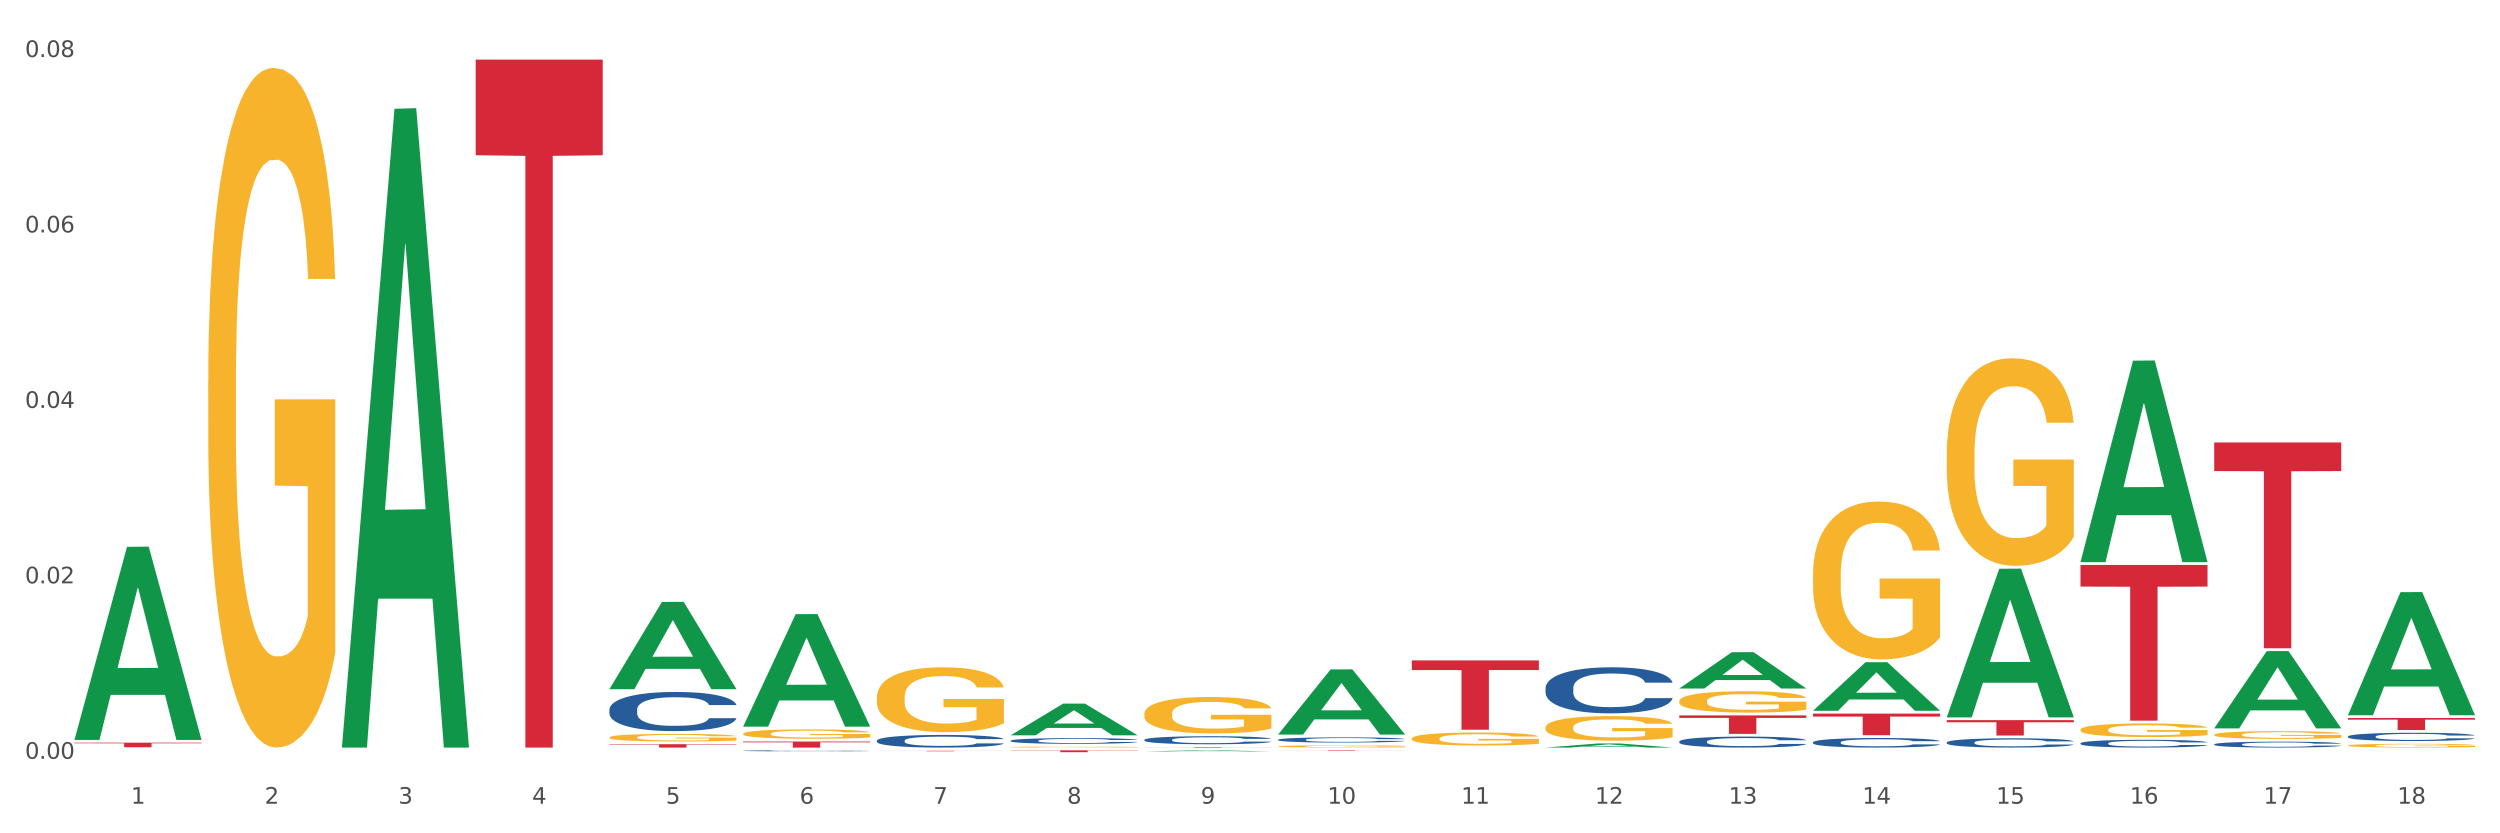 <?xml version="1.0" encoding="utf-8" standalone="no"?>
<!DOCTYPE svg PUBLIC "-//W3C//DTD SVG 1.1//EN"
  "http://www.w3.org/Graphics/SVG/1.1/DTD/svg11.dtd">
<svg xmlns:xlink="http://www.w3.org/1999/xlink" width="1080pt" height="360pt" viewBox="0 0 1080 360" xmlns="http://www.w3.org/2000/svg" version="1.1">
 <rect x="0" y="0" width="1080" height="360" fill="#333333" stroke="none"/>
 <defs>
  <style type="text/css">*{stroke-linejoin: round; stroke-linecap: butt}</style>
 </defs>
 <g id="figure_1">
  <g id="patch_1">
   <path d="M 0 360 
L 1080 360 
L 1080 0 
L 0 0 
z
" style="fill: #ffffff; stroke: #ffffff; stroke-linejoin: miter"/>
  </g>
  <g id="axes_1">
   <g id="matplotlib.axis_1">
    <g id="xtick_1">
     <g id="text_1">
      <!-- 1 -->
      <g style="fill: #4d4d4d" transform="translate(56.563 347.204) scale(0.096 -0.096)">
       <defs>
        <path id="DejaVuSans-31" d="M 794 531 
L 1825 531 
L 1825 4091 
L 703 3866 
L 703 4441 
L 1819 4666 
L 2450 4666 
L 2450 531 
L 3481 531 
L 3481 0 
L 794 0 
L 794 531 
z
" transform="scale(0.016)"/>
       </defs>
       <use xlink:href="#DejaVuSans-31"/>
      </g>
     </g>
    </g>
    <g id="xtick_2">
     <g id="text_2">
      <!-- 2 -->
      <g style="fill: #4d4d4d" transform="translate(114.336 347.204) scale(0.096 -0.096)">
       <defs>
        <path id="DejaVuSans-32" d="M 1228 531 
L 3431 531 
L 3431 0 
L 469 0 
L 469 531 
Q 828 903 1448 1529 
Q 2069 2156 2228 2338 
Q 2531 2678 2651 2914 
Q 2772 3150 2772 3378 
Q 2772 3750 2511 3984 
Q 2250 4219 1831 4219 
Q 1534 4219 1204 4116 
Q 875 4013 500 3803 
L 500 4441 
Q 881 4594 1212 4672 
Q 1544 4750 1819 4750 
Q 2544 4750 2975 4387 
Q 3406 4025 3406 3419 
Q 3406 3131 3298 2873 
Q 3191 2616 2906 2266 
Q 2828 2175 2409 1742 
Q 1991 1309 1228 531 
z
" transform="scale(0.016)"/>
       </defs>
       <use xlink:href="#DejaVuSans-32"/>
      </g>
     </g>
    </g>
    <g id="xtick_3">
     <g id="text_3">
      <!-- 3 -->
      <g style="fill: #4d4d4d" transform="translate(172.109 347.204) scale(0.096 -0.096)">
       <defs>
        <path id="DejaVuSans-33" d="M 2597 2516 
Q 3050 2419 3304 2112 
Q 3559 1806 3559 1356 
Q 3559 666 3084 287 
Q 2609 -91 1734 -91 
Q 1441 -91 1130 -33 
Q 819 25 488 141 
L 488 750 
Q 750 597 1062 519 
Q 1375 441 1716 441 
Q 2309 441 2620 675 
Q 2931 909 2931 1356 
Q 2931 1769 2642 2001 
Q 2353 2234 1838 2234 
L 1294 2234 
L 1294 2753 
L 1863 2753 
Q 2328 2753 2575 2939 
Q 2822 3125 2822 3475 
Q 2822 3834 2567 4026 
Q 2313 4219 1838 4219 
Q 1578 4219 1281 4162 
Q 984 4106 628 3988 
L 628 4550 
Q 988 4650 1302 4700 
Q 1616 4750 1894 4750 
Q 2613 4750 3031 4423 
Q 3450 4097 3450 3541 
Q 3450 3153 3228 2886 
Q 3006 2619 2597 2516 
z
" transform="scale(0.016)"/>
       </defs>
       <use xlink:href="#DejaVuSans-33"/>
      </g>
     </g>
    </g>
    <g id="xtick_4">
     <g id="text_4">
      <!-- 4 -->
      <g style="fill: #4d4d4d" transform="translate(229.882 347.204) scale(0.096 -0.096)">
       <defs>
        <path id="DejaVuSans-34" d="M 2419 4116 
L 825 1625 
L 2419 1625 
L 2419 4116 
z
M 2253 4666 
L 3047 4666 
L 3047 1625 
L 3713 1625 
L 3713 1100 
L 3047 1100 
L 3047 0 
L 2419 0 
L 2419 1100 
L 313 1100 
L 313 1709 
L 2253 4666 
z
" transform="scale(0.016)"/>
       </defs>
       <use xlink:href="#DejaVuSans-34"/>
      </g>
     </g>
    </g>
    <g id="xtick_5">
     <g id="text_5">
      <!-- 5 -->
      <g style="fill: #4d4d4d" transform="translate(287.655 347.204) scale(0.096 -0.096)">
       <defs>
        <path id="DejaVuSans-35" d="M 691 4666 
L 3169 4666 
L 3169 4134 
L 1269 4134 
L 1269 2991 
Q 1406 3038 1543 3061 
Q 1681 3084 1819 3084 
Q 2600 3084 3056 2656 
Q 3513 2228 3513 1497 
Q 3513 744 3044 326 
Q 2575 -91 1722 -91 
Q 1428 -91 1123 -41 
Q 819 9 494 109 
L 494 744 
Q 775 591 1075 516 
Q 1375 441 1709 441 
Q 2250 441 2565 725 
Q 2881 1009 2881 1497 
Q 2881 1984 2565 2268 
Q 2250 2553 1709 2553 
Q 1456 2553 1204 2497 
Q 953 2441 691 2322 
L 691 4666 
z
" transform="scale(0.016)"/>
       </defs>
       <use xlink:href="#DejaVuSans-35"/>
      </g>
     </g>
    </g>
    <g id="xtick_6">
     <g id="text_6">
      <!-- 6 -->
      <g style="fill: #4d4d4d" transform="translate(345.428 347.204) scale(0.096 -0.096)">
       <defs>
        <path id="DejaVuSans-36" d="M 2113 2584 
Q 1688 2584 1439 2293 
Q 1191 2003 1191 1497 
Q 1191 994 1439 701 
Q 1688 409 2113 409 
Q 2538 409 2786 701 
Q 3034 994 3034 1497 
Q 3034 2003 2786 2293 
Q 2538 2584 2113 2584 
z
M 3366 4563 
L 3366 3988 
Q 3128 4100 2886 4159 
Q 2644 4219 2406 4219 
Q 1781 4219 1451 3797 
Q 1122 3375 1075 2522 
Q 1259 2794 1537 2939 
Q 1816 3084 2150 3084 
Q 2853 3084 3261 2657 
Q 3669 2231 3669 1497 
Q 3669 778 3244 343 
Q 2819 -91 2113 -91 
Q 1303 -91 875 529 
Q 447 1150 447 2328 
Q 447 3434 972 4092 
Q 1497 4750 2381 4750 
Q 2619 4750 2861 4703 
Q 3103 4656 3366 4563 
z
" transform="scale(0.016)"/>
       </defs>
       <use xlink:href="#DejaVuSans-36"/>
      </g>
     </g>
    </g>
    <g id="xtick_7">
     <g id="text_7">
      <!-- 7 -->
      <g style="fill: #4d4d4d" transform="translate(403.201 347.204) scale(0.096 -0.096)">
       <defs>
        <path id="DejaVuSans-37" d="M 525 4666 
L 3525 4666 
L 3525 4397 
L 1831 0 
L 1172 0 
L 2766 4134 
L 525 4134 
L 525 4666 
z
" transform="scale(0.016)"/>
       </defs>
       <use xlink:href="#DejaVuSans-37"/>
      </g>
     </g>
    </g>
    <g id="xtick_8">
     <g id="text_8">
      <!-- 8 -->
      <g style="fill: #4d4d4d" transform="translate(460.974 347.204) scale(0.096 -0.096)">
       <defs>
        <path id="DejaVuSans-38" d="M 2034 2216 
Q 1584 2216 1326 1975 
Q 1069 1734 1069 1313 
Q 1069 891 1326 650 
Q 1584 409 2034 409 
Q 2484 409 2743 651 
Q 3003 894 3003 1313 
Q 3003 1734 2745 1975 
Q 2488 2216 2034 2216 
z
M 1403 2484 
Q 997 2584 770 2862 
Q 544 3141 544 3541 
Q 544 4100 942 4425 
Q 1341 4750 2034 4750 
Q 2731 4750 3128 4425 
Q 3525 4100 3525 3541 
Q 3525 3141 3298 2862 
Q 3072 2584 2669 2484 
Q 3125 2378 3379 2068 
Q 3634 1759 3634 1313 
Q 3634 634 3220 271 
Q 2806 -91 2034 -91 
Q 1263 -91 848 271 
Q 434 634 434 1313 
Q 434 1759 690 2068 
Q 947 2378 1403 2484 
z
M 1172 3481 
Q 1172 3119 1398 2916 
Q 1625 2713 2034 2713 
Q 2441 2713 2670 2916 
Q 2900 3119 2900 3481 
Q 2900 3844 2670 4047 
Q 2441 4250 2034 4250 
Q 1625 4250 1398 4047 
Q 1172 3844 1172 3481 
z
" transform="scale(0.016)"/>
       </defs>
       <use xlink:href="#DejaVuSans-38"/>
      </g>
     </g>
    </g>
    <g id="xtick_9">
     <g id="text_9">
      <!-- 9 -->
      <g style="fill: #4d4d4d" transform="translate(518.747 347.204) scale(0.096 -0.096)">
       <defs>
        <path id="DejaVuSans-39" d="M 703 97 
L 703 672 
Q 941 559 1184 500 
Q 1428 441 1663 441 
Q 2288 441 2617 861 
Q 2947 1281 2994 2138 
Q 2813 1869 2534 1725 
Q 2256 1581 1919 1581 
Q 1219 1581 811 2004 
Q 403 2428 403 3163 
Q 403 3881 828 4315 
Q 1253 4750 1959 4750 
Q 2769 4750 3195 4129 
Q 3622 3509 3622 2328 
Q 3622 1225 3098 567 
Q 2575 -91 1691 -91 
Q 1453 -91 1209 -44 
Q 966 3 703 97 
z
M 1959 2075 
Q 2384 2075 2632 2365 
Q 2881 2656 2881 3163 
Q 2881 3666 2632 3958 
Q 2384 4250 1959 4250 
Q 1534 4250 1286 3958 
Q 1038 3666 1038 3163 
Q 1038 2656 1286 2365 
Q 1534 2075 1959 2075 
z
" transform="scale(0.016)"/>
       </defs>
       <use xlink:href="#DejaVuSans-39"/>
      </g>
     </g>
    </g>
    <g id="xtick_10">
     <g id="text_10">
      <!-- 10 -->
      <g style="fill: #4d4d4d" transform="translate(573.466 347.204) scale(0.096 -0.096)">
       <defs>
        <path id="DejaVuSans-30" d="M 2034 4250 
Q 1547 4250 1301 3770 
Q 1056 3291 1056 2328 
Q 1056 1369 1301 889 
Q 1547 409 2034 409 
Q 2525 409 2770 889 
Q 3016 1369 3016 2328 
Q 3016 3291 2770 3770 
Q 2525 4250 2034 4250 
z
M 2034 4750 
Q 2819 4750 3233 4129 
Q 3647 3509 3647 2328 
Q 3647 1150 3233 529 
Q 2819 -91 2034 -91 
Q 1250 -91 836 529 
Q 422 1150 422 2328 
Q 422 3509 836 4129 
Q 1250 4750 2034 4750 
z
" transform="scale(0.016)"/>
       </defs>
       <use xlink:href="#DejaVuSans-31"/>
       <use xlink:href="#DejaVuSans-30" transform="translate(63.623 0)"/>
      </g>
     </g>
    </g>
    <g id="xtick_11">
     <g id="text_11">
      <!-- 11 -->
      <g style="fill: #4d4d4d" transform="translate(631.239 347.204) scale(0.096 -0.096)">
       <use xlink:href="#DejaVuSans-31"/>
       <use xlink:href="#DejaVuSans-31" transform="translate(63.623 0)"/>
      </g>
     </g>
    </g>
    <g id="xtick_12">
     <g id="text_12">
      <!-- 12 -->
      <g style="fill: #4d4d4d" transform="translate(689.012 347.204) scale(0.096 -0.096)">
       <use xlink:href="#DejaVuSans-31"/>
       <use xlink:href="#DejaVuSans-32" transform="translate(63.623 0)"/>
      </g>
     </g>
    </g>
    <g id="xtick_13">
     <g id="text_13">
      <!-- 13 -->
      <g style="fill: #4d4d4d" transform="translate(746.785 347.204) scale(0.096 -0.096)">
       <use xlink:href="#DejaVuSans-31"/>
       <use xlink:href="#DejaVuSans-33" transform="translate(63.623 0)"/>
      </g>
     </g>
    </g>
    <g id="xtick_14">
     <g id="text_14">
      <!-- 14 -->
      <g style="fill: #4d4d4d" transform="translate(804.558 347.204) scale(0.096 -0.096)">
       <use xlink:href="#DejaVuSans-31"/>
       <use xlink:href="#DejaVuSans-34" transform="translate(63.623 0)"/>
      </g>
     </g>
    </g>
    <g id="xtick_15">
     <g id="text_15">
      <!-- 15 -->
      <g style="fill: #4d4d4d" transform="translate(862.331 347.204) scale(0.096 -0.096)">
       <use xlink:href="#DejaVuSans-31"/>
       <use xlink:href="#DejaVuSans-35" transform="translate(63.623 0)"/>
      </g>
     </g>
    </g>
    <g id="xtick_16">
     <g id="text_16">
      <!-- 16 -->
      <g style="fill: #4d4d4d" transform="translate(920.104 347.204) scale(0.096 -0.096)">
       <use xlink:href="#DejaVuSans-31"/>
       <use xlink:href="#DejaVuSans-36" transform="translate(63.623 0)"/>
      </g>
     </g>
    </g>
    <g id="xtick_17">
     <g id="text_17">
      <!-- 17 -->
      <g style="fill: #4d4d4d" transform="translate(977.877 347.204) scale(0.096 -0.096)">
       <use xlink:href="#DejaVuSans-31"/>
       <use xlink:href="#DejaVuSans-37" transform="translate(63.623 0)"/>
      </g>
     </g>
    </g>
    <g id="xtick_18">
     <g id="text_18">
      <!-- 18 -->
      <g style="fill: #4d4d4d" transform="translate(1035.65 347.204) scale(0.096 -0.096)">
       <use xlink:href="#DejaVuSans-31"/>
       <use xlink:href="#DejaVuSans-38" transform="translate(63.623 0)"/>
      </g>
     </g>
    </g>
    <g id="xtick_19"/>
    <g id="xtick_20"/>
    <g id="xtick_21"/>
    <g id="xtick_22"/>
    <g id="xtick_23"/>
    <g id="xtick_24"/>
    <g id="xtick_25"/>
    <g id="xtick_26"/>
    <g id="xtick_27"/>
    <g id="xtick_28"/>
    <g id="xtick_29"/>
    <g id="xtick_30"/>
    <g id="xtick_31"/>
    <g id="xtick_32"/>
    <g id="xtick_33"/>
    <g id="xtick_34"/>
    <g id="xtick_35"/>
   </g>
   <g id="matplotlib.axis_2">
    <g id="ytick_1">
     <g id="text_19">
      <!-- 0.00 -->
      <g style="fill: #4d4d4d" transform="translate(10.8 327.791) scale(0.096 -0.096)">
       <defs>
        <path id="DejaVuSans-2e" d="M 684 794 
L 1344 794 
L 1344 0 
L 684 0 
L 684 794 
z
" transform="scale(0.016)"/>
       </defs>
       <use xlink:href="#DejaVuSans-30"/>
       <use xlink:href="#DejaVuSans-2e" transform="translate(63.623 0)"/>
       <use xlink:href="#DejaVuSans-30" transform="translate(95.41 0)"/>
       <use xlink:href="#DejaVuSans-30" transform="translate(159.033 0)"/>
      </g>
     </g>
    </g>
    <g id="ytick_2">
     <g id="text_20">
      <!-- 0.02 -->
      <g style="fill: #4d4d4d" transform="translate(10.8 252) scale(0.096 -0.096)">
       <use xlink:href="#DejaVuSans-30"/>
       <use xlink:href="#DejaVuSans-2e" transform="translate(63.623 0)"/>
       <use xlink:href="#DejaVuSans-30" transform="translate(95.41 0)"/>
       <use xlink:href="#DejaVuSans-32" transform="translate(159.033 0)"/>
      </g>
     </g>
    </g>
    <g id="ytick_3">
     <g id="text_21">
      <!-- 0.04 -->
      <g style="fill: #4d4d4d" transform="translate(10.8 176.208) scale(0.096 -0.096)">
       <use xlink:href="#DejaVuSans-30"/>
       <use xlink:href="#DejaVuSans-2e" transform="translate(63.623 0)"/>
       <use xlink:href="#DejaVuSans-30" transform="translate(95.41 0)"/>
       <use xlink:href="#DejaVuSans-34" transform="translate(159.033 0)"/>
      </g>
     </g>
    </g>
    <g id="ytick_4">
     <g id="text_22">
      <!-- 0.06 -->
      <g style="fill: #4d4d4d" transform="translate(10.8 100.416) scale(0.096 -0.096)">
       <use xlink:href="#DejaVuSans-30"/>
       <use xlink:href="#DejaVuSans-2e" transform="translate(63.623 0)"/>
       <use xlink:href="#DejaVuSans-30" transform="translate(95.41 0)"/>
       <use xlink:href="#DejaVuSans-36" transform="translate(159.033 0)"/>
      </g>
     </g>
    </g>
    <g id="ytick_5">
     <g id="text_23">
      <!-- 0.08 -->
      <g style="fill: #4d4d4d" transform="translate(10.8 24.625) scale(0.096 -0.096)">
       <use xlink:href="#DejaVuSans-30"/>
       <use xlink:href="#DejaVuSans-2e" transform="translate(63.623 0)"/>
       <use xlink:href="#DejaVuSans-30" transform="translate(95.41 0)"/>
       <use xlink:href="#DejaVuSans-38" transform="translate(159.033 0)"/>
      </g>
     </g>
    </g>
    <g id="ytick_6"/>
    <g id="ytick_7"/>
    <g id="ytick_8"/>
    <g id="ytick_9"/>
   </g>
   <g id="PolyCollection_1">
    <path d="M 32.175 319.48 
L 32.232 319.401 
L 54.864 236.228 
L 64.257 236.149 
L 87.059 319.637 
L 76.196 319.637 
L 71.273 300.195 
L 47.905 300.195 
L 47.735 300.509 
L 42.982 319.637 
L 32.175 319.637 
L 32.175 319.48 
L 50.847 288.593 
L 68.331 288.515 
L 59.674 253.944 
L 59.561 253.787 
L 59.447 254.023 
L 50.79 288.515 
L 50.847 288.593 
L 32.175 319.48 
z
" clip-path="url(#pcc0f82bdac)" style="fill: #109648"/>
    <path d="M 667.678 314.264 
L 667.743 314.254 
L 667.743 313.905 
L 667.872 313.604 
L 668.52 312.877 
L 669.492 312.276 
L 670.205 311.956 
L 670.918 311.694 
L 671.76 311.432 
L 672.797 311.16 
L 674.676 310.763 
L 675.842 310.559 
L 677.268 310.346 
L 679.86 310.036 
L 681.739 309.861 
L 683.683 309.716 
L 686.858 309.541 
L 688.932 309.464 
L 691.135 309.405 
L 693.792 309.367 
L 695.8 309.357 
L 700.207 309.386 
L 703.965 309.473 
L 705.779 309.541 
L 708.112 309.657 
L 709.343 309.735 
L 711.352 309.89 
L 713.426 310.094 
L 714.851 310.268 
L 716.989 310.598 
L 718.609 310.928 
L 720.1 311.335 
L 720.877 311.616 
L 721.461 311.878 
L 721.979 312.179 
L 722.497 312.654 
L 710.834 312.654 
L 710.38 312.314 
L 709.667 311.994 
L 708.63 311.684 
L 707.723 311.49 
L 706.168 311.248 
L 704.743 311.093 
L 703.252 310.976 
L 701.438 310.879 
L 700.012 310.831 
L 698.003 310.792 
L 694.051 310.802 
L 691.394 310.879 
L 689.58 310.976 
L 688.413 311.064 
L 687.377 311.16 
L 686.21 311.296 
L 684.849 311.5 
L 683.877 311.684 
L 682.905 311.917 
L 682.128 312.15 
L 681.415 312.421 
L 680.832 312.712 
L 680.378 313.013 
L 679.99 313.381 
L 679.666 313.992 
L 679.666 315.32 
L 679.795 315.621 
L 680.119 316.019 
L 680.508 316.319 
L 681.156 316.678 
L 681.739 316.92 
L 682.841 317.27 
L 684.072 317.56 
L 685.044 317.745 
L 686.016 317.9 
L 687.701 318.113 
L 689.58 318.288 
L 691.2 318.394 
L 693.403 318.491 
L 694.893 318.53 
L 696.189 318.55 
L 699.364 318.55 
L 701.632 318.52 
L 704.159 318.453 
L 706.103 318.365 
L 707.723 318.259 
L 709.538 318.084 
L 710.704 317.919 
L 710.704 315.893 
L 696.448 315.883 
L 696.448 314.535 
L 722.562 314.535 
L 722.562 318.491 
L 721.461 318.695 
L 720.229 318.879 
L 718.933 319.044 
L 716.989 319.248 
L 714.657 319.442 
L 712.583 319.577 
L 710.38 319.694 
L 707.788 319.8 
L 704.419 319.897 
L 702.345 319.936 
L 699.753 319.965 
L 696.708 319.975 
L 694.051 319.956 
L 691.459 319.907 
L 688.737 319.82 
L 686.081 319.694 
L 684.072 319.568 
L 682.063 319.413 
L 679.925 319.209 
L 678.24 319.015 
L 676.944 318.84 
L 675.518 318.617 
L 673.963 318.327 
L 672.797 318.065 
L 671.76 317.793 
L 670.659 317.444 
L 669.881 317.143 
L 669.103 316.765 
L 668.65 316.484 
L 668.131 316.048 
L 667.743 315.437 
L 667.678 314.264 
z
" clip-path="url(#pcc0f82bdac)" style="fill: #f7b32b"/>
    <path d="M 725.451 302.891 
L 725.516 302.883 
L 725.516 302.58 
L 725.645 302.32 
L 726.293 301.689 
L 727.265 301.167 
L 727.978 300.89 
L 728.691 300.663 
L 729.533 300.436 
L 730.57 300.2 
L 732.449 299.856 
L 733.615 299.679 
L 735.041 299.494 
L 737.633 299.225 
L 739.512 299.073 
L 741.456 298.947 
L 744.631 298.796 
L 746.705 298.729 
L 748.908 298.678 
L 751.565 298.645 
L 753.573 298.636 
L 757.98 298.661 
L 761.738 298.737 
L 763.552 298.796 
L 765.885 298.897 
L 767.116 298.964 
L 769.125 299.099 
L 771.199 299.275 
L 772.624 299.427 
L 774.762 299.713 
L 776.382 299.998 
L 777.873 300.352 
L 778.65 300.596 
L 779.234 300.823 
L 779.752 301.083 
L 780.27 301.495 
L 768.607 301.495 
L 768.153 301.201 
L 767.44 300.924 
L 766.403 300.654 
L 765.496 300.486 
L 763.941 300.276 
L 762.516 300.141 
L 761.025 300.041 
L 759.211 299.956 
L 757.785 299.914 
L 755.776 299.881 
L 751.824 299.889 
L 749.167 299.956 
L 747.353 300.041 
L 746.186 300.116 
L 745.15 300.2 
L 743.983 300.318 
L 742.622 300.495 
L 741.65 300.654 
L 740.678 300.856 
L 739.901 301.058 
L 739.188 301.294 
L 738.605 301.546 
L 738.151 301.807 
L 737.762 302.126 
L 737.438 302.656 
L 737.438 303.808 
L 737.568 304.069 
L 737.892 304.414 
L 738.281 304.674 
L 738.929 304.985 
L 739.512 305.196 
L 740.614 305.498 
L 741.845 305.751 
L 742.817 305.91 
L 743.789 306.045 
L 745.474 306.23 
L 747.353 306.381 
L 748.973 306.474 
L 751.176 306.558 
L 752.666 306.592 
L 753.962 306.608 
L 757.137 306.608 
L 759.405 306.583 
L 761.932 306.524 
L 763.876 306.449 
L 765.496 306.356 
L 767.311 306.205 
L 768.477 306.062 
L 768.477 304.304 
L 754.221 304.296 
L 754.221 303.127 
L 780.335 303.127 
L 780.335 306.558 
L 779.234 306.735 
L 778.002 306.894 
L 776.706 307.037 
L 774.762 307.214 
L 772.43 307.382 
L 770.356 307.5 
L 768.153 307.601 
L 765.561 307.693 
L 762.192 307.777 
L 760.118 307.811 
L 757.526 307.836 
L 754.48 307.845 
L 751.824 307.828 
L 749.232 307.786 
L 746.51 307.71 
L 743.854 307.601 
L 741.845 307.491 
L 739.836 307.357 
L 737.698 307.18 
L 736.013 307.012 
L 734.717 306.861 
L 733.291 306.667 
L 731.736 306.415 
L 730.57 306.188 
L 729.533 305.952 
L 728.431 305.65 
L 727.654 305.389 
L 726.876 305.061 
L 726.423 304.817 
L 725.904 304.439 
L 725.516 303.909 
L 725.451 302.891 
z
" clip-path="url(#pcc0f82bdac)" style="fill: #f7b32b"/>
    <path d="M 783.224 248.176 
L 783.289 248.114 
L 783.289 245.872 
L 783.418 243.941 
L 784.066 239.27 
L 785.038 235.409 
L 785.751 233.353 
L 786.464 231.672 
L 787.306 229.99 
L 788.343 228.246 
L 790.222 225.693 
L 791.388 224.385 
L 792.814 223.015 
L 795.406 221.022 
L 797.285 219.901 
L 799.229 218.967 
L 802.404 217.846 
L 804.478 217.347 
L 806.681 216.974 
L 809.338 216.725 
L 811.346 216.662 
L 815.753 216.849 
L 819.511 217.41 
L 821.325 217.846 
L 823.658 218.593 
L 824.889 219.091 
L 826.898 220.088 
L 828.971 221.396 
L 830.397 222.517 
L 832.535 224.634 
L 834.155 226.752 
L 835.646 229.367 
L 836.423 231.174 
L 837.007 232.855 
L 837.525 234.786 
L 838.043 237.838 
L 826.38 237.838 
L 825.926 235.658 
L 825.213 233.602 
L 824.176 231.61 
L 823.269 230.364 
L 821.714 228.807 
L 820.288 227.81 
L 818.798 227.063 
L 816.984 226.44 
L 815.558 226.129 
L 813.549 225.88 
L 809.597 225.942 
L 806.94 226.44 
L 805.126 227.063 
L 803.959 227.624 
L 802.922 228.246 
L 801.756 229.118 
L 800.395 230.426 
L 799.423 231.61 
L 798.451 233.104 
L 797.674 234.599 
L 796.961 236.343 
L 796.378 238.211 
L 795.924 240.142 
L 795.535 242.509 
L 795.211 246.432 
L 795.211 254.964 
L 795.341 256.895 
L 795.665 259.449 
L 796.054 261.379 
L 796.702 263.684 
L 797.285 265.241 
L 798.387 267.483 
L 799.618 269.351 
L 800.59 270.534 
L 801.562 271.531 
L 803.246 272.901 
L 805.126 274.022 
L 806.746 274.707 
L 808.949 275.33 
L 810.439 275.579 
L 811.735 275.704 
L 814.91 275.704 
L 817.178 275.517 
L 819.705 275.081 
L 821.649 274.52 
L 823.269 273.835 
L 825.084 272.714 
L 826.25 271.655 
L 826.25 258.639 
L 811.994 258.577 
L 811.994 249.92 
L 838.108 249.92 
L 838.108 275.33 
L 837.007 276.638 
L 835.775 277.821 
L 834.479 278.88 
L 832.535 280.188 
L 830.203 281.433 
L 828.129 282.305 
L 825.926 283.053 
L 823.334 283.738 
L 819.964 284.361 
L 817.891 284.61 
L 815.299 284.797 
L 812.253 284.859 
L 809.597 284.734 
L 807.005 284.423 
L 804.283 283.862 
L 801.627 283.053 
L 799.618 282.243 
L 797.609 281.247 
L 795.471 279.939 
L 793.786 278.693 
L 792.49 277.572 
L 791.064 276.14 
L 789.509 274.271 
L 788.343 272.59 
L 787.306 270.846 
L 786.204 268.604 
L 785.427 266.673 
L 784.649 264.244 
L 784.196 262.438 
L 783.677 259.635 
L 783.289 255.712 
L 783.224 248.176 
z
" clip-path="url(#pcc0f82bdac)" style="fill: #f7b32b"/>
    <path d="M 840.997 196.211 
L 841.062 196.129 
L 841.062 193.181 
L 841.191 190.642 
L 841.839 184.5 
L 842.811 179.422 
L 843.524 176.72 
L 844.237 174.509 
L 845.079 172.298 
L 846.116 170.005 
L 847.995 166.647 
L 849.161 164.927 
L 850.587 163.125 
L 853.179 160.505 
L 855.058 159.031 
L 857.002 157.802 
L 860.177 156.328 
L 862.251 155.673 
L 864.454 155.182 
L 867.111 154.854 
L 869.119 154.772 
L 873.526 155.018 
L 877.284 155.755 
L 879.098 156.328 
L 881.431 157.311 
L 882.662 157.966 
L 884.671 159.276 
L 886.744 160.996 
L 888.17 162.47 
L 890.308 165.255 
L 891.928 168.039 
L 893.419 171.479 
L 894.196 173.854 
L 894.779 176.065 
L 895.298 178.603 
L 895.816 182.616 
L 884.153 182.616 
L 883.699 179.75 
L 882.986 177.047 
L 881.949 174.427 
L 881.042 172.789 
L 879.487 170.742 
L 878.061 169.431 
L 876.571 168.449 
L 874.757 167.63 
L 873.331 167.22 
L 871.322 166.893 
L 867.37 166.974 
L 864.713 167.63 
L 862.899 168.449 
L 861.732 169.186 
L 860.695 170.005 
L 859.529 171.151 
L 858.168 172.871 
L 857.196 174.427 
L 856.224 176.392 
L 855.447 178.358 
L 854.734 180.651 
L 854.151 183.108 
L 853.697 185.646 
L 853.308 188.758 
L 852.984 193.918 
L 852.984 205.137 
L 853.114 207.676 
L 853.438 211.034 
L 853.827 213.573 
L 854.475 216.603 
L 855.058 218.65 
L 856.16 221.598 
L 857.391 224.055 
L 858.363 225.611 
L 859.335 226.921 
L 861.019 228.723 
L 862.899 230.197 
L 864.519 231.098 
L 866.722 231.917 
L 868.212 232.245 
L 869.508 232.408 
L 872.683 232.408 
L 874.951 232.163 
L 877.478 231.589 
L 879.422 230.852 
L 881.042 229.952 
L 882.857 228.477 
L 884.023 227.085 
L 884.023 209.969 
L 869.767 209.887 
L 869.767 198.504 
L 895.881 198.504 
L 895.881 231.917 
L 894.779 233.637 
L 893.548 235.193 
L 892.252 236.585 
L 890.308 238.305 
L 887.976 239.943 
L 885.902 241.089 
L 883.699 242.072 
L 881.107 242.973 
L 877.737 243.792 
L 875.664 244.119 
L 873.072 244.365 
L 870.026 244.447 
L 867.37 244.283 
L 864.778 243.874 
L 862.056 243.137 
L 859.4 242.072 
L 857.391 241.007 
L 855.382 239.697 
L 853.244 237.977 
L 851.559 236.339 
L 850.263 234.865 
L 848.837 232.982 
L 847.282 230.525 
L 846.116 228.314 
L 845.079 226.021 
L 843.977 223.072 
L 843.2 220.534 
L 842.422 217.34 
L 841.969 214.965 
L 841.45 211.28 
L 841.062 206.12 
L 840.997 196.211 
z
" clip-path="url(#pcc0f82bdac)" style="fill: #f7b32b"/>
    <path d="M 898.77 315.24 
L 898.835 315.235 
L 898.835 315.042 
L 898.964 314.876 
L 899.612 314.474 
L 900.584 314.142 
L 901.297 313.965 
L 902.01 313.82 
L 902.852 313.676 
L 903.889 313.526 
L 905.768 313.306 
L 906.934 313.193 
L 908.36 313.075 
L 910.952 312.904 
L 912.831 312.808 
L 914.775 312.727 
L 917.95 312.631 
L 920.024 312.588 
L 922.227 312.556 
L 924.884 312.534 
L 926.892 312.529 
L 931.299 312.545 
L 935.057 312.593 
L 936.871 312.631 
L 939.204 312.695 
L 940.435 312.738 
L 942.444 312.824 
L 944.517 312.936 
L 945.943 313.033 
L 948.081 313.215 
L 949.701 313.397 
L 951.192 313.622 
L 951.969 313.777 
L 952.552 313.922 
L 953.071 314.088 
L 953.589 314.351 
L 941.926 314.351 
L 941.472 314.163 
L 940.759 313.986 
L 939.722 313.815 
L 938.815 313.708 
L 937.26 313.574 
L 935.834 313.488 
L 934.344 313.424 
L 932.53 313.37 
L 931.104 313.343 
L 929.095 313.322 
L 925.143 313.327 
L 922.486 313.37 
L 920.672 313.424 
L 919.505 313.472 
L 918.468 313.526 
L 917.302 313.601 
L 915.941 313.713 
L 914.969 313.815 
L 913.997 313.944 
L 913.22 314.072 
L 912.507 314.222 
L 911.924 314.383 
L 911.47 314.549 
L 911.081 314.753 
L 910.757 315.09 
L 910.757 315.824 
L 910.887 315.991 
L 911.211 316.21 
L 911.6 316.376 
L 912.248 316.575 
L 912.831 316.709 
L 913.933 316.901 
L 915.164 317.062 
L 916.136 317.164 
L 917.108 317.25 
L 918.792 317.368 
L 920.672 317.464 
L 922.292 317.523 
L 924.495 317.577 
L 925.985 317.598 
L 927.281 317.609 
L 930.456 317.609 
L 932.724 317.593 
L 935.251 317.555 
L 937.195 317.507 
L 938.815 317.448 
L 940.63 317.352 
L 941.796 317.261 
L 941.796 316.141 
L 927.54 316.135 
L 927.54 315.39 
L 953.654 315.39 
L 953.654 317.577 
L 952.552 317.689 
L 951.321 317.791 
L 950.025 317.882 
L 948.081 317.995 
L 945.749 318.102 
L 943.675 318.177 
L 941.472 318.241 
L 938.88 318.3 
L 935.51 318.354 
L 933.437 318.375 
L 930.845 318.391 
L 927.799 318.397 
L 925.143 318.386 
L 922.551 318.359 
L 919.829 318.311 
L 917.172 318.241 
L 915.164 318.171 
L 913.155 318.086 
L 911.017 317.973 
L 909.332 317.866 
L 908.036 317.77 
L 906.61 317.646 
L 905.055 317.486 
L 903.889 317.341 
L 902.852 317.191 
L 901.75 316.998 
L 900.973 316.832 
L 900.195 316.623 
L 899.742 316.467 
L 899.223 316.226 
L 898.835 315.889 
L 898.77 315.24 
z
" clip-path="url(#pcc0f82bdac)" style="fill: #f7b32b"/>
    <path d="M 956.543 317.408 
L 956.607 317.405 
L 956.607 317.295 
L 956.737 317.201 
L 957.385 316.972 
L 958.357 316.782 
L 959.07 316.682 
L 959.783 316.599 
L 960.625 316.517 
L 961.662 316.431 
L 963.541 316.306 
L 964.707 316.242 
L 966.133 316.175 
L 968.725 316.077 
L 970.604 316.022 
L 972.548 315.976 
L 975.723 315.921 
L 977.797 315.897 
L 980 315.879 
L 982.656 315.866 
L 984.665 315.863 
L 989.072 315.873 
L 992.83 315.9 
L 994.644 315.921 
L 996.977 315.958 
L 998.208 315.982 
L 1000.217 316.031 
L 1002.29 316.095 
L 1003.716 316.15 
L 1005.854 316.254 
L 1007.474 316.358 
L 1008.965 316.486 
L 1009.742 316.575 
L 1010.325 316.657 
L 1010.844 316.752 
L 1011.362 316.901 
L 999.698 316.901 
L 999.245 316.795 
L 998.532 316.694 
L 997.495 316.596 
L 996.588 316.535 
L 995.033 316.459 
L 993.607 316.41 
L 992.117 316.373 
L 990.303 316.343 
L 988.877 316.327 
L 986.868 316.315 
L 982.916 316.318 
L 980.259 316.343 
L 978.445 316.373 
L 977.278 316.401 
L 976.241 316.431 
L 975.075 316.474 
L 973.714 316.538 
L 972.742 316.596 
L 971.77 316.669 
L 970.993 316.743 
L 970.28 316.828 
L 969.697 316.92 
L 969.243 317.014 
L 968.854 317.13 
L 968.53 317.323 
L 968.53 317.741 
L 968.66 317.836 
L 968.984 317.961 
L 969.373 318.055 
L 970.021 318.168 
L 970.604 318.245 
L 971.706 318.355 
L 972.937 318.446 
L 973.909 318.504 
L 974.881 318.553 
L 976.565 318.62 
L 978.445 318.675 
L 980.065 318.709 
L 982.268 318.739 
L 983.758 318.752 
L 985.054 318.758 
L 988.229 318.758 
L 990.497 318.748 
L 993.024 318.727 
L 994.968 318.7 
L 996.588 318.666 
L 998.403 318.611 
L 999.569 318.559 
L 999.569 317.921 
L 985.313 317.918 
L 985.313 317.494 
L 1011.427 317.494 
L 1011.427 318.739 
L 1010.325 318.803 
L 1009.094 318.861 
L 1007.798 318.913 
L 1005.854 318.977 
L 1003.522 319.039 
L 1001.448 319.081 
L 999.245 319.118 
L 996.653 319.151 
L 993.283 319.182 
L 991.21 319.194 
L 988.618 319.203 
L 985.572 319.206 
L 982.916 319.2 
L 980.324 319.185 
L 977.602 319.158 
L 974.945 319.118 
L 972.937 319.078 
L 970.928 319.029 
L 968.79 318.965 
L 967.105 318.904 
L 965.809 318.849 
L 964.383 318.779 
L 962.828 318.687 
L 961.662 318.605 
L 960.625 318.52 
L 959.523 318.41 
L 958.746 318.315 
L 957.968 318.196 
L 957.515 318.107 
L 956.996 317.97 
L 956.607 317.778 
L 956.543 317.408 
z
" clip-path="url(#pcc0f82bdac)" style="fill: #f7b32b"/>
    <path d="M 609.905 319.046 
L 609.97 319.041 
L 609.97 318.856 
L 610.099 318.697 
L 610.747 318.312 
L 611.719 317.994 
L 612.432 317.824 
L 613.145 317.685 
L 613.987 317.547 
L 615.024 317.403 
L 616.903 317.192 
L 618.069 317.085 
L 619.495 316.972 
L 622.087 316.807 
L 623.966 316.715 
L 625.91 316.638 
L 629.085 316.545 
L 631.159 316.504 
L 633.362 316.473 
L 636.019 316.453 
L 638.027 316.448 
L 642.434 316.463 
L 646.192 316.509 
L 648.006 316.545 
L 650.339 316.607 
L 651.57 316.648 
L 653.579 316.73 
L 655.653 316.838 
L 657.078 316.931 
L 659.216 317.105 
L 660.836 317.28 
L 662.327 317.495 
L 663.104 317.644 
L 663.688 317.783 
L 664.206 317.942 
L 664.724 318.194 
L 653.061 318.194 
L 652.607 318.014 
L 651.894 317.845 
L 650.857 317.68 
L 649.95 317.578 
L 648.395 317.449 
L 646.97 317.367 
L 645.479 317.305 
L 643.665 317.254 
L 642.239 317.228 
L 640.231 317.208 
L 636.278 317.213 
L 633.621 317.254 
L 631.807 317.305 
L 630.64 317.352 
L 629.604 317.403 
L 628.437 317.475 
L 627.076 317.583 
L 626.104 317.68 
L 625.132 317.804 
L 624.355 317.927 
L 623.642 318.071 
L 623.059 318.225 
L 622.605 318.384 
L 622.217 318.579 
L 621.893 318.902 
L 621.893 319.606 
L 622.022 319.765 
L 622.346 319.976 
L 622.735 320.135 
L 623.383 320.325 
L 623.966 320.453 
L 625.068 320.638 
L 626.299 320.792 
L 627.271 320.89 
L 628.243 320.972 
L 629.928 321.085 
L 631.807 321.177 
L 633.427 321.234 
L 635.63 321.285 
L 637.12 321.306 
L 638.416 321.316 
L 641.591 321.316 
L 643.859 321.301 
L 646.386 321.265 
L 648.33 321.218 
L 649.95 321.162 
L 651.765 321.07 
L 652.931 320.982 
L 652.931 319.909 
L 638.675 319.904 
L 638.675 319.19 
L 664.789 319.19 
L 664.789 321.285 
L 663.688 321.393 
L 662.456 321.491 
L 661.16 321.578 
L 659.216 321.686 
L 656.884 321.789 
L 654.81 321.86 
L 652.607 321.922 
L 650.015 321.979 
L 646.646 322.03 
L 644.572 322.05 
L 641.98 322.066 
L 638.935 322.071 
L 636.278 322.061 
L 633.686 322.035 
L 630.964 321.989 
L 628.308 321.922 
L 626.299 321.855 
L 624.29 321.773 
L 622.152 321.665 
L 620.467 321.563 
L 619.171 321.47 
L 617.745 321.352 
L 616.19 321.198 
L 615.024 321.059 
L 613.987 320.916 
L 612.886 320.731 
L 612.108 320.571 
L 611.33 320.371 
L 610.877 320.222 
L 610.358 319.991 
L 609.97 319.668 
L 609.905 319.046 
z
" clip-path="url(#pcc0f82bdac)" style="fill: #f7b32b"/>
    <path d="M 1014.316 322.071 
L 1014.38 322.069 
L 1014.38 322.015 
L 1014.51 321.969 
L 1015.158 321.857 
L 1016.13 321.764 
L 1016.843 321.715 
L 1017.556 321.675 
L 1018.398 321.634 
L 1019.435 321.592 
L 1021.314 321.531 
L 1022.48 321.5 
L 1023.906 321.467 
L 1026.498 321.419 
L 1028.377 321.392 
L 1030.321 321.37 
L 1033.496 321.343 
L 1035.57 321.331 
L 1037.773 321.322 
L 1040.429 321.316 
L 1042.438 321.315 
L 1046.845 321.319 
L 1050.603 321.333 
L 1052.417 321.343 
L 1054.75 321.361 
L 1055.981 321.373 
L 1057.99 321.397 
L 1060.063 321.428 
L 1061.489 321.455 
L 1063.627 321.506 
L 1065.247 321.557 
L 1066.738 321.619 
L 1067.515 321.663 
L 1068.098 321.703 
L 1068.617 321.749 
L 1069.135 321.823 
L 1057.471 321.823 
L 1057.018 321.77 
L 1056.305 321.721 
L 1055.268 321.673 
L 1054.361 321.643 
L 1052.806 321.606 
L 1051.38 321.582 
L 1049.89 321.564 
L 1048.076 321.549 
L 1046.65 321.542 
L 1044.641 321.536 
L 1040.689 321.537 
L 1038.032 321.549 
L 1036.218 321.564 
L 1035.051 321.578 
L 1034.014 321.592 
L 1032.848 321.613 
L 1031.487 321.645 
L 1030.515 321.673 
L 1029.543 321.709 
L 1028.766 321.745 
L 1028.053 321.787 
L 1027.47 321.831 
L 1027.016 321.878 
L 1026.627 321.935 
L 1026.303 322.029 
L 1026.303 322.233 
L 1026.433 322.28 
L 1026.757 322.341 
L 1027.146 322.387 
L 1027.794 322.442 
L 1028.377 322.48 
L 1029.479 322.534 
L 1030.71 322.578 
L 1031.682 322.607 
L 1032.654 322.631 
L 1034.338 322.664 
L 1036.218 322.69 
L 1037.838 322.707 
L 1040.041 322.722 
L 1041.531 322.728 
L 1042.827 322.731 
L 1046.002 322.731 
L 1048.27 322.726 
L 1050.797 322.716 
L 1052.741 322.702 
L 1054.361 322.686 
L 1056.176 322.659 
L 1057.342 322.634 
L 1057.342 322.321 
L 1043.086 322.32 
L 1043.086 322.112 
L 1069.2 322.112 
L 1069.2 322.722 
L 1068.098 322.753 
L 1066.867 322.782 
L 1065.571 322.807 
L 1063.627 322.838 
L 1061.295 322.868 
L 1059.221 322.889 
L 1057.018 322.907 
L 1054.426 322.923 
L 1051.056 322.938 
L 1048.983 322.944 
L 1046.391 322.949 
L 1043.345 322.95 
L 1040.689 322.947 
L 1038.097 322.94 
L 1035.375 322.926 
L 1032.718 322.907 
L 1030.71 322.888 
L 1028.701 322.864 
L 1026.563 322.832 
L 1024.878 322.802 
L 1023.582 322.776 
L 1022.156 322.741 
L 1020.601 322.696 
L 1019.435 322.656 
L 1018.398 322.614 
L 1017.296 322.56 
L 1016.519 322.514 
L 1015.741 322.456 
L 1015.288 322.413 
L 1014.769 322.345 
L 1014.38 322.251 
L 1014.316 322.071 
z
" clip-path="url(#pcc0f82bdac)" style="fill: #f7b32b"/>
    <path d="M 32.175 320.83 
L 87.059 320.83 
L 87.059 321.105 
L 65.47 321.107 
L 65.47 322.809 
L 53.635 322.809 
L 53.635 321.107 
L 32.175 321.105 
L 32.175 320.832 
L 32.175 320.83 
z
" clip-path="url(#pcc0f82bdac)" style="fill: #d62839"/>
    <path d="M 205.494 25.759 
L 260.378 25.759 
L 260.378 67.059 
L 238.789 67.338 
L 238.789 322.95 
L 226.953 322.95 
L 226.953 67.338 
L 205.494 67.059 
L 205.494 26.039 
L 205.494 25.759 
z
" clip-path="url(#pcc0f82bdac)" style="fill: #d62839"/>
    <path d="M 263.267 321.508 
L 318.151 321.508 
L 318.151 321.709 
L 296.562 321.71 
L 296.562 322.95 
L 284.726 322.95 
L 284.726 321.71 
L 263.267 321.709 
L 263.267 321.509 
L 263.267 321.508 
z
" clip-path="url(#pcc0f82bdac)" style="fill: #d62839"/>
    <path d="M 321.04 320.334 
L 375.924 320.334 
L 375.924 320.698 
L 354.335 320.7 
L 354.335 322.95 
L 342.499 322.95 
L 342.499 320.7 
L 321.04 320.698 
L 321.04 320.336 
L 321.04 320.334 
z
" clip-path="url(#pcc0f82bdac)" style="fill: #d62839"/>
    <path d="M 378.813 324.338 
L 433.697 324.338 
L 433.697 324.368 
L 412.108 324.368 
L 412.108 324.552 
L 400.272 324.552 
L 400.272 324.368 
L 378.813 324.368 
L 378.813 324.338 
L 378.813 324.338 
z
" clip-path="url(#pcc0f82bdac)" style="fill: #d62839"/>
    <path d="M 436.586 324.144 
L 491.47 324.144 
L 491.47 324.256 
L 469.881 324.257 
L 469.881 324.95 
L 458.045 324.95 
L 458.045 324.257 
L 436.586 324.256 
L 436.586 324.145 
L 436.586 324.144 
z
" clip-path="url(#pcc0f82bdac)" style="fill: #d62839"/>
    <path d="M 321.04 324.337 
L 321.105 324.336 
L 321.105 324.325 
L 321.299 324.31 
L 322.013 324.283 
L 322.921 324.262 
L 324.478 324.238 
L 325.322 324.228 
L 326.425 324.216 
L 328.695 324.198 
L 331.29 324.182 
L 333.107 324.174 
L 334.469 324.168 
L 337.518 324.158 
L 339.27 324.154 
L 341.086 324.151 
L 342.643 324.148 
L 345.238 324.145 
L 347.314 324.144 
L 349.715 324.144 
L 351.726 324.144 
L 354.386 324.146 
L 358.278 324.151 
L 359.77 324.153 
L 361.781 324.158 
L 363.857 324.164 
L 365.544 324.171 
L 367.49 324.18 
L 369.502 324.191 
L 371.448 324.206 
L 372.81 324.22 
L 373.913 324.234 
L 374.886 324.252 
L 375.6 324.271 
L 375.924 324.287 
L 364.052 324.287 
L 363.728 324.273 
L 363.079 324.257 
L 362.43 324.247 
L 361.717 324.238 
L 360.614 324.228 
L 359.641 324.222 
L 358.019 324.214 
L 356.527 324.21 
L 355.294 324.207 
L 353.802 324.205 
L 350.623 324.202 
L 348.352 324.202 
L 346.925 324.203 
L 345.173 324.205 
L 343.681 324.208 
L 341.93 324.212 
L 340.567 324.218 
L 339.205 324.224 
L 338.426 324.229 
L 337.259 324.238 
L 336.48 324.245 
L 335.442 324.257 
L 334.858 324.265 
L 333.82 324.288 
L 333.366 324.304 
L 333.172 324.315 
L 333.042 324.328 
L 333.042 324.389 
L 333.431 324.416 
L 333.755 324.428 
L 334.274 324.442 
L 335.248 324.459 
L 336.675 324.476 
L 338.167 324.488 
L 339.4 324.495 
L 340.567 324.501 
L 341.735 324.505 
L 343.162 324.509 
L 344.33 324.511 
L 346.082 324.514 
L 348.158 324.515 
L 349.78 324.515 
L 353.088 324.513 
L 354.58 324.511 
L 356.008 324.508 
L 357.565 324.504 
L 358.797 324.499 
L 359.511 324.496 
L 360.679 324.488 
L 361.587 324.48 
L 362.365 324.471 
L 362.884 324.463 
L 363.468 324.452 
L 363.922 324.438 
L 364.052 324.431 
L 375.924 324.431 
L 375.665 324.445 
L 375.211 324.459 
L 374.302 324.478 
L 373.589 324.488 
L 372.486 324.501 
L 371.318 324.512 
L 369.696 324.524 
L 368.204 324.533 
L 366.647 324.541 
L 364.96 324.548 
L 361.911 324.558 
L 360.808 324.561 
L 358.473 324.565 
L 356.656 324.568 
L 353.996 324.571 
L 351.272 324.572 
L 348.417 324.573 
L 345.887 324.572 
L 343.097 324.57 
L 341.346 324.567 
L 339.4 324.564 
L 337.129 324.558 
L 334.988 324.552 
L 332.977 324.544 
L 331.096 324.535 
L 329.344 324.525 
L 327.073 324.508 
L 325.387 324.491 
L 324.154 324.476 
L 323.311 324.463 
L 322.467 324.447 
L 322.013 324.435 
L 321.299 324.408 
L 321.04 324.382 
L 321.04 324.337 
z
" clip-path="url(#pcc0f82bdac)" style="fill: #255c99"/>
    <path d="M 552.132 322.429 
L 552.197 322.428 
L 552.197 322.396 
L 552.326 322.369 
L 552.974 322.302 
L 553.946 322.248 
L 554.659 322.218 
L 555.372 322.194 
L 556.214 322.171 
L 557.251 322.146 
L 559.13 322.109 
L 560.296 322.091 
L 561.722 322.071 
L 564.314 322.043 
L 566.193 322.027 
L 568.137 322.014 
L 571.312 321.998 
L 573.386 321.991 
L 575.589 321.985 
L 578.246 321.982 
L 580.254 321.981 
L 584.661 321.984 
L 588.419 321.992 
L 590.233 321.998 
L 592.566 322.009 
L 593.797 322.016 
L 595.806 322.03 
L 597.88 322.048 
L 599.305 322.064 
L 601.443 322.094 
L 603.063 322.124 
L 604.554 322.162 
L 605.331 322.187 
L 605.915 322.211 
L 606.433 322.239 
L 606.951 322.282 
L 595.288 322.282 
L 594.834 322.251 
L 594.121 322.222 
L 593.084 322.194 
L 592.177 322.176 
L 590.622 322.154 
L 589.197 322.14 
L 587.706 322.129 
L 585.892 322.12 
L 584.466 322.116 
L 582.458 322.112 
L 578.505 322.113 
L 575.848 322.12 
L 574.034 322.129 
L 572.867 322.137 
L 571.831 322.146 
L 570.664 322.158 
L 569.303 322.177 
L 568.331 322.194 
L 567.359 322.215 
L 566.582 322.236 
L 565.869 322.261 
L 565.286 322.287 
L 564.832 322.315 
L 564.444 322.348 
L 564.12 322.404 
L 564.12 322.525 
L 564.249 322.553 
L 564.573 322.589 
L 564.962 322.617 
L 565.61 322.649 
L 566.193 322.672 
L 567.295 322.703 
L 568.526 322.73 
L 569.498 322.747 
L 570.47 322.761 
L 572.155 322.78 
L 574.034 322.796 
L 575.654 322.806 
L 577.857 322.815 
L 579.347 322.818 
L 580.643 322.82 
L 583.818 322.82 
L 586.086 322.818 
L 588.613 322.811 
L 590.557 322.803 
L 592.177 322.794 
L 593.992 322.778 
L 595.158 322.763 
L 595.158 322.578 
L 580.902 322.577 
L 580.902 322.454 
L 607.016 322.454 
L 607.016 322.815 
L 605.915 322.834 
L 604.683 322.85 
L 603.387 322.865 
L 601.443 322.884 
L 599.111 322.902 
L 597.037 322.914 
L 594.834 322.925 
L 592.242 322.934 
L 588.873 322.943 
L 586.799 322.947 
L 584.207 322.949 
L 581.162 322.95 
L 578.505 322.949 
L 575.913 322.944 
L 573.191 322.936 
L 570.535 322.925 
L 568.526 322.913 
L 566.517 322.899 
L 564.379 322.88 
L 562.694 322.863 
L 561.398 322.847 
L 559.972 322.826 
L 558.417 322.8 
L 557.251 322.776 
L 556.214 322.751 
L 555.113 322.719 
L 554.335 322.692 
L 553.557 322.657 
L 553.104 322.632 
L 552.585 322.592 
L 552.197 322.536 
L 552.132 322.429 
z
" clip-path="url(#pcc0f82bdac)" style="fill: #f7b32b"/>
    <path d="M 494.359 308.385 
L 494.424 308.37 
L 494.424 307.853 
L 494.553 307.407 
L 495.201 306.329 
L 496.173 305.438 
L 496.886 304.964 
L 497.599 304.576 
L 498.441 304.188 
L 499.478 303.785 
L 501.357 303.196 
L 502.523 302.894 
L 503.949 302.578 
L 506.541 302.118 
L 508.42 301.859 
L 510.364 301.644 
L 513.539 301.385 
L 515.613 301.27 
L 517.816 301.184 
L 520.473 301.126 
L 522.481 301.112 
L 526.888 301.155 
L 530.646 301.285 
L 532.46 301.385 
L 534.793 301.558 
L 536.024 301.673 
L 538.033 301.903 
L 540.107 302.204 
L 541.532 302.463 
L 543.671 302.952 
L 545.29 303.44 
L 546.781 304.044 
L 547.558 304.461 
L 548.142 304.849 
L 548.66 305.295 
L 549.178 305.999 
L 537.515 305.999 
L 537.061 305.496 
L 536.348 305.021 
L 535.311 304.562 
L 534.404 304.274 
L 532.849 303.915 
L 531.424 303.685 
L 529.933 303.512 
L 528.119 303.369 
L 526.693 303.297 
L 524.685 303.239 
L 520.732 303.254 
L 518.075 303.369 
L 516.261 303.512 
L 515.094 303.642 
L 514.058 303.785 
L 512.891 303.987 
L 511.53 304.288 
L 510.558 304.562 
L 509.586 304.906 
L 508.809 305.251 
L 508.096 305.654 
L 507.513 306.085 
L 507.059 306.531 
L 506.671 307.077 
L 506.347 307.982 
L 506.347 309.951 
L 506.476 310.397 
L 506.8 310.986 
L 507.189 311.432 
L 507.837 311.964 
L 508.42 312.323 
L 509.522 312.84 
L 510.753 313.272 
L 511.725 313.545 
L 512.697 313.775 
L 514.382 314.091 
L 516.261 314.349 
L 517.881 314.508 
L 520.084 314.651 
L 521.574 314.709 
L 522.87 314.738 
L 526.045 314.738 
L 528.313 314.694 
L 530.84 314.594 
L 532.784 314.464 
L 534.404 314.306 
L 536.219 314.048 
L 537.385 313.803 
L 537.385 310.799 
L 523.129 310.785 
L 523.129 308.787 
L 549.243 308.787 
L 549.243 314.651 
L 548.142 314.953 
L 546.91 315.226 
L 545.614 315.471 
L 543.671 315.772 
L 541.338 316.06 
L 539.264 316.261 
L 537.061 316.434 
L 534.469 316.592 
L 531.1 316.735 
L 529.026 316.793 
L 526.434 316.836 
L 523.389 316.85 
L 520.732 316.822 
L 518.14 316.75 
L 515.418 316.62 
L 512.762 316.434 
L 510.753 316.247 
L 508.744 316.017 
L 506.606 315.715 
L 504.921 315.427 
L 503.625 315.169 
L 502.199 314.838 
L 500.644 314.407 
L 499.478 314.019 
L 498.441 313.616 
L 497.34 313.099 
L 496.562 312.653 
L 495.784 312.093 
L 495.331 311.676 
L 494.812 311.029 
L 494.424 310.124 
L 494.359 308.385 
z
" clip-path="url(#pcc0f82bdac)" style="fill: #f7b32b"/>
    <path d="M 436.586 322.723 
L 436.651 322.722 
L 436.651 322.708 
L 436.78 322.696 
L 437.428 322.667 
L 438.4 322.643 
L 439.113 322.631 
L 439.826 322.62 
L 440.668 322.61 
L 441.705 322.599 
L 443.584 322.583 
L 444.75 322.575 
L 446.176 322.566 
L 448.768 322.554 
L 450.647 322.547 
L 452.591 322.541 
L 455.766 322.534 
L 457.84 322.531 
L 460.043 322.529 
L 462.7 322.527 
L 464.708 322.527 
L 469.115 322.528 
L 472.873 322.532 
L 474.687 322.534 
L 477.02 322.539 
L 478.251 322.542 
L 480.26 322.548 
L 482.334 322.556 
L 483.759 322.563 
L 485.898 322.577 
L 487.517 322.59 
L 489.008 322.606 
L 489.785 322.617 
L 490.369 322.628 
L 490.887 322.64 
L 491.405 322.658 
L 479.742 322.658 
L 479.288 322.645 
L 478.575 322.632 
L 477.539 322.62 
L 476.631 322.612 
L 475.076 322.602 
L 473.651 322.596 
L 472.16 322.592 
L 470.346 322.588 
L 468.92 322.586 
L 466.912 322.584 
L 462.959 322.585 
L 460.302 322.588 
L 458.488 322.592 
L 457.321 322.595 
L 456.285 322.599 
L 455.118 322.604 
L 453.757 322.612 
L 452.785 322.62 
L 451.814 322.629 
L 451.036 322.638 
L 450.323 322.649 
L 449.74 322.661 
L 449.286 322.673 
L 448.898 322.687 
L 448.574 322.712 
L 448.574 322.765 
L 448.703 322.777 
L 449.027 322.793 
L 449.416 322.805 
L 450.064 322.819 
L 450.647 322.829 
L 451.749 322.843 
L 452.98 322.854 
L 453.952 322.861 
L 454.924 322.868 
L 456.609 322.876 
L 458.488 322.883 
L 460.108 322.887 
L 462.311 322.891 
L 463.801 322.893 
L 465.097 322.894 
L 468.272 322.894 
L 470.54 322.892 
L 473.067 322.89 
L 475.011 322.886 
L 476.631 322.882 
L 478.446 322.875 
L 479.612 322.868 
L 479.612 322.788 
L 465.356 322.787 
L 465.356 322.733 
L 491.47 322.733 
L 491.47 322.891 
L 490.369 322.899 
L 489.137 322.907 
L 487.841 322.913 
L 485.898 322.921 
L 483.565 322.929 
L 481.491 322.935 
L 479.288 322.939 
L 476.696 322.943 
L 473.327 322.947 
L 471.253 322.949 
L 468.661 322.95 
L 465.616 322.95 
L 462.959 322.95 
L 460.367 322.948 
L 457.645 322.944 
L 454.989 322.939 
L 452.98 322.934 
L 450.971 322.928 
L 448.833 322.92 
L 447.148 322.912 
L 445.852 322.905 
L 444.426 322.896 
L 442.871 322.885 
L 441.705 322.874 
L 440.668 322.863 
L 439.567 322.849 
L 438.789 322.837 
L 438.011 322.822 
L 437.558 322.811 
L 437.039 322.794 
L 436.651 322.769 
L 436.586 322.723 
z
" clip-path="url(#pcc0f82bdac)" style="fill: #f7b32b"/>
    <path d="M 378.813 319.947 
L 378.878 319.942 
L 378.878 319.802 
L 379.072 319.613 
L 379.786 319.264 
L 380.694 319 
L 382.251 318.691 
L 383.095 318.562 
L 384.198 318.417 
L 386.468 318.183 
L 389.063 317.984 
L 390.88 317.874 
L 392.242 317.804 
L 395.291 317.68 
L 397.043 317.625 
L 398.859 317.58 
L 400.416 317.55 
L 403.011 317.516 
L 405.087 317.501 
L 407.488 317.496 
L 409.499 317.501 
L 412.159 317.521 
L 416.051 317.58 
L 417.543 317.615 
L 419.554 317.675 
L 421.63 317.755 
L 423.317 317.834 
L 425.263 317.949 
L 427.275 318.098 
L 429.221 318.288 
L 430.583 318.462 
L 431.686 318.646 
L 432.659 318.871 
L 433.373 319.115 
L 433.697 319.319 
L 421.825 319.319 
L 421.501 319.135 
L 420.852 318.935 
L 420.203 318.801 
L 419.49 318.691 
L 418.387 318.567 
L 417.414 318.487 
L 415.792 318.392 
L 414.3 318.333 
L 413.067 318.298 
L 411.575 318.268 
L 408.396 318.238 
L 406.125 318.238 
L 404.698 318.248 
L 402.946 318.273 
L 401.454 318.308 
L 399.703 318.367 
L 398.34 318.432 
L 396.978 318.517 
L 396.199 318.577 
L 395.032 318.686 
L 394.253 318.776 
L 393.215 318.93 
L 392.631 319.04 
L 391.593 319.324 
L 391.139 319.533 
L 390.945 319.678 
L 390.815 319.837 
L 390.815 320.614 
L 391.204 320.963 
L 391.528 321.112 
L 392.047 321.282 
L 393.021 321.501 
L 394.448 321.715 
L 395.94 321.869 
L 397.173 321.964 
L 398.34 322.034 
L 399.508 322.089 
L 400.935 322.138 
L 402.103 322.168 
L 403.855 322.198 
L 405.931 322.213 
L 407.553 322.213 
L 410.861 322.188 
L 412.353 322.163 
L 413.781 322.128 
L 415.338 322.074 
L 416.57 322.014 
L 417.284 321.969 
L 418.452 321.874 
L 419.36 321.775 
L 420.138 321.66 
L 420.657 321.561 
L 421.241 321.411 
L 421.695 321.242 
L 421.825 321.152 
L 433.697 321.152 
L 433.438 321.331 
L 432.984 321.506 
L 432.075 321.74 
L 431.362 321.874 
L 430.259 322.039 
L 429.091 322.178 
L 427.469 322.333 
L 425.977 322.447 
L 424.42 322.547 
L 422.733 322.637 
L 419.684 322.761 
L 418.581 322.796 
L 416.246 322.856 
L 414.429 322.891 
L 411.769 322.925 
L 409.045 322.945 
L 406.19 322.95 
L 403.66 322.94 
L 400.87 322.911 
L 399.119 322.881 
L 397.173 322.836 
L 394.902 322.766 
L 392.761 322.681 
L 390.75 322.582 
L 388.869 322.467 
L 387.117 322.338 
L 384.846 322.123 
L 383.16 321.914 
L 381.927 321.72 
L 381.084 321.556 
L 380.24 321.346 
L 379.786 321.202 
L 379.072 320.853 
L 378.813 320.529 
L 378.813 319.947 
z
" clip-path="url(#pcc0f82bdac)" style="fill: #255c99"/>
    <path d="M 436.586 319.97 
L 436.651 319.968 
L 436.651 319.905 
L 436.845 319.819 
L 437.559 319.661 
L 438.467 319.541 
L 440.024 319.401 
L 440.868 319.342 
L 441.97 319.277 
L 444.241 319.17 
L 446.836 319.08 
L 448.653 319.03 
L 450.015 318.999 
L 453.064 318.942 
L 454.816 318.917 
L 456.632 318.897 
L 458.189 318.883 
L 460.784 318.867 
L 462.86 318.861 
L 465.261 318.858 
L 467.272 318.861 
L 469.932 318.87 
L 473.824 318.897 
L 475.316 318.913 
L 477.327 318.94 
L 479.403 318.976 
L 481.09 319.012 
L 483.036 319.064 
L 485.048 319.132 
L 486.994 319.218 
L 488.356 319.297 
L 489.459 319.381 
L 490.432 319.482 
L 491.146 319.593 
L 491.47 319.686 
L 479.598 319.686 
L 479.274 319.602 
L 478.625 319.512 
L 477.976 319.451 
L 477.263 319.401 
L 476.16 319.344 
L 475.187 319.308 
L 473.565 319.265 
L 472.073 319.238 
L 470.84 319.222 
L 469.348 319.209 
L 466.169 319.195 
L 463.898 319.195 
L 462.471 319.2 
L 460.719 319.211 
L 459.227 319.227 
L 457.476 319.254 
L 456.113 319.283 
L 454.751 319.322 
L 453.972 319.349 
L 452.805 319.399 
L 452.026 319.439 
L 450.988 319.509 
L 450.404 319.559 
L 449.366 319.688 
L 448.912 319.783 
L 448.718 319.848 
L 448.588 319.921 
L 448.588 320.273 
L 448.977 320.432 
L 449.301 320.499 
L 449.82 320.576 
L 450.794 320.676 
L 452.221 320.773 
L 453.713 320.843 
L 454.946 320.886 
L 456.113 320.918 
L 457.281 320.942 
L 458.708 320.965 
L 459.876 320.979 
L 461.628 320.992 
L 463.704 320.999 
L 465.326 320.999 
L 468.634 320.988 
L 470.126 320.976 
L 471.554 320.961 
L 473.111 320.936 
L 474.343 320.909 
L 475.057 320.888 
L 476.225 320.845 
L 477.133 320.8 
L 477.911 320.748 
L 478.43 320.703 
L 479.014 320.635 
L 479.468 320.558 
L 479.598 320.517 
L 491.47 320.517 
L 491.211 320.599 
L 490.757 320.678 
L 489.848 320.784 
L 489.135 320.845 
L 488.032 320.92 
L 486.864 320.983 
L 485.242 321.053 
L 483.75 321.105 
L 482.193 321.15 
L 480.506 321.191 
L 477.457 321.248 
L 476.354 321.263 
L 474.019 321.291 
L 472.202 321.306 
L 469.542 321.322 
L 466.818 321.331 
L 463.963 321.333 
L 461.433 321.329 
L 458.643 321.315 
L 456.892 321.302 
L 454.946 321.281 
L 452.675 321.25 
L 450.534 321.211 
L 448.523 321.166 
L 446.642 321.114 
L 444.89 321.055 
L 442.619 320.958 
L 440.932 320.863 
L 439.7 320.775 
L 438.856 320.701 
L 438.013 320.606 
L 437.559 320.54 
L 436.845 320.382 
L 436.586 320.235 
L 436.586 319.97 
z
" clip-path="url(#pcc0f82bdac)" style="fill: #255c99"/>
    <path d="M 494.359 319.603 
L 494.424 319.6 
L 494.424 319.511 
L 494.618 319.391 
L 495.332 319.169 
L 496.24 319.001 
L 497.797 318.804 
L 498.641 318.722 
L 499.743 318.63 
L 502.014 318.481 
L 504.609 318.354 
L 506.426 318.285 
L 507.788 318.24 
L 510.837 318.161 
L 512.589 318.126 
L 514.405 318.098 
L 515.962 318.079 
L 518.557 318.057 
L 520.633 318.047 
L 523.034 318.044 
L 525.045 318.047 
L 527.705 318.06 
L 531.597 318.098 
L 533.089 318.12 
L 535.1 318.158 
L 537.176 318.209 
L 538.863 318.259 
L 540.809 318.332 
L 542.821 318.427 
L 544.767 318.548 
L 546.129 318.659 
L 547.232 318.776 
L 548.205 318.919 
L 548.919 319.074 
L 549.243 319.204 
L 537.371 319.204 
L 537.047 319.086 
L 536.398 318.96 
L 535.749 318.874 
L 535.036 318.804 
L 533.933 318.725 
L 532.96 318.675 
L 531.338 318.614 
L 529.846 318.576 
L 528.613 318.554 
L 527.121 318.535 
L 523.942 318.516 
L 521.671 318.516 
L 520.244 318.522 
L 518.492 318.538 
L 517 318.56 
L 515.249 318.598 
L 513.886 318.64 
L 512.524 318.694 
L 511.745 318.732 
L 510.578 318.801 
L 509.799 318.858 
L 508.761 318.957 
L 508.177 319.026 
L 507.139 319.207 
L 506.685 319.34 
L 506.49 319.432 
L 506.361 319.533 
L 506.361 320.028 
L 506.75 320.249 
L 507.074 320.345 
L 507.593 320.452 
L 508.566 320.592 
L 509.994 320.728 
L 511.486 320.826 
L 512.718 320.886 
L 513.886 320.931 
L 515.054 320.966 
L 516.481 320.997 
L 517.649 321.016 
L 519.401 321.035 
L 521.477 321.045 
L 523.099 321.045 
L 526.407 321.029 
L 527.899 321.013 
L 529.327 320.991 
L 530.884 320.956 
L 532.116 320.918 
L 532.83 320.89 
L 533.998 320.829 
L 534.906 320.766 
L 535.684 320.693 
L 536.203 320.63 
L 536.787 320.535 
L 537.241 320.427 
L 537.371 320.37 
L 549.243 320.37 
L 548.984 320.484 
L 548.53 320.595 
L 547.621 320.744 
L 546.908 320.829 
L 545.805 320.934 
L 544.637 321.023 
L 543.015 321.121 
L 541.523 321.194 
L 539.966 321.257 
L 538.279 321.314 
L 535.23 321.393 
L 534.127 321.416 
L 531.792 321.454 
L 529.975 321.476 
L 527.315 321.498 
L 524.591 321.511 
L 521.736 321.514 
L 519.206 321.507 
L 516.416 321.488 
L 514.665 321.469 
L 512.718 321.441 
L 510.448 321.397 
L 508.307 321.343 
L 506.296 321.279 
L 504.414 321.206 
L 502.663 321.124 
L 500.392 320.988 
L 498.705 320.855 
L 497.473 320.731 
L 496.629 320.627 
L 495.786 320.493 
L 495.332 320.402 
L 494.618 320.18 
L 494.359 319.974 
L 494.359 319.603 
z
" clip-path="url(#pcc0f82bdac)" style="fill: #255c99"/>
    <path d="M 552.132 319.552 
L 552.197 319.55 
L 552.197 319.493 
L 552.391 319.415 
L 553.105 319.272 
L 554.013 319.163 
L 555.57 319.036 
L 556.414 318.983 
L 557.516 318.923 
L 559.787 318.827 
L 562.382 318.745 
L 564.199 318.7 
L 565.561 318.672 
L 568.61 318.62 
L 570.362 318.598 
L 572.178 318.579 
L 573.735 318.567 
L 576.33 318.553 
L 578.406 318.547 
L 580.807 318.545 
L 582.818 318.547 
L 585.478 318.555 
L 589.37 318.579 
L 590.862 318.594 
L 592.873 318.618 
L 594.949 318.651 
L 596.636 318.684 
L 598.582 318.731 
L 600.594 318.792 
L 602.54 318.87 
L 603.902 318.942 
L 605.005 319.018 
L 605.978 319.11 
L 606.692 319.21 
L 607.016 319.294 
L 595.144 319.294 
L 594.82 319.218 
L 594.171 319.137 
L 593.522 319.081 
L 592.809 319.036 
L 591.706 318.985 
L 590.733 318.952 
L 589.111 318.913 
L 587.619 318.889 
L 586.386 318.874 
L 584.894 318.862 
L 581.715 318.85 
L 579.444 318.85 
L 578.017 318.854 
L 576.265 318.864 
L 574.773 318.878 
L 573.022 318.903 
L 571.659 318.93 
L 570.297 318.964 
L 569.518 318.989 
L 568.351 319.034 
L 567.572 319.071 
L 566.534 319.134 
L 565.95 319.18 
L 564.912 319.296 
L 564.458 319.382 
L 564.263 319.442 
L 564.134 319.507 
L 564.134 319.827 
L 564.523 319.97 
L 564.847 320.032 
L 565.366 320.101 
L 566.339 320.191 
L 567.767 320.28 
L 569.259 320.343 
L 570.491 320.382 
L 571.659 320.411 
L 572.827 320.433 
L 574.254 320.454 
L 575.422 320.466 
L 577.174 320.478 
L 579.25 320.484 
L 580.871 320.484 
L 584.18 320.474 
L 585.672 320.464 
L 587.1 320.45 
L 588.657 320.427 
L 589.889 320.402 
L 590.603 320.384 
L 591.771 320.345 
L 592.679 320.304 
L 593.457 320.257 
L 593.976 320.216 
L 594.56 320.155 
L 595.014 320.085 
L 595.144 320.048 
L 607.016 320.048 
L 606.757 320.122 
L 606.303 320.193 
L 605.394 320.29 
L 604.681 320.345 
L 603.578 320.413 
L 602.41 320.47 
L 600.788 320.534 
L 599.296 320.581 
L 597.739 320.622 
L 596.052 320.658 
L 593.003 320.71 
L 591.9 320.724 
L 589.565 320.749 
L 587.748 320.763 
L 585.088 320.777 
L 582.364 320.785 
L 579.509 320.788 
L 576.979 320.783 
L 574.189 320.771 
L 572.438 320.759 
L 570.491 320.74 
L 568.221 320.712 
L 566.08 320.677 
L 564.069 320.636 
L 562.187 320.589 
L 560.436 320.536 
L 558.165 320.447 
L 556.478 320.361 
L 555.246 320.282 
L 554.402 320.214 
L 553.559 320.128 
L 553.105 320.069 
L 552.391 319.925 
L 552.132 319.792 
L 552.132 319.552 
z
" clip-path="url(#pcc0f82bdac)" style="fill: #255c99"/>
    <path d="M 667.678 297.207 
L 667.743 297.189 
L 667.743 296.68 
L 667.937 295.99 
L 668.651 294.718 
L 669.559 293.755 
L 671.116 292.629 
L 671.96 292.156 
L 673.062 291.629 
L 675.333 290.776 
L 677.928 290.049 
L 679.745 289.649 
L 681.107 289.395 
L 684.156 288.94 
L 685.908 288.741 
L 687.724 288.577 
L 689.281 288.468 
L 691.876 288.341 
L 693.952 288.286 
L 696.353 288.268 
L 698.364 288.286 
L 701.024 288.359 
L 704.916 288.577 
L 706.408 288.704 
L 708.419 288.922 
L 710.495 289.213 
L 712.182 289.504 
L 714.128 289.922 
L 716.139 290.467 
L 718.086 291.157 
L 719.448 291.793 
L 720.551 292.465 
L 721.524 293.283 
L 722.238 294.173 
L 722.562 294.918 
L 710.69 294.918 
L 710.366 294.246 
L 709.717 293.519 
L 709.068 293.028 
L 708.354 292.629 
L 707.252 292.175 
L 706.278 291.884 
L 704.657 291.539 
L 703.164 291.321 
L 701.932 291.193 
L 700.44 291.084 
L 697.261 290.975 
L 694.99 290.975 
L 693.563 291.012 
L 691.811 291.103 
L 690.319 291.23 
L 688.568 291.448 
L 687.205 291.684 
L 685.843 291.993 
L 685.064 292.211 
L 683.897 292.611 
L 683.118 292.938 
L 682.08 293.501 
L 681.496 293.901 
L 680.458 294.936 
L 680.004 295.699 
L 679.809 296.226 
L 679.68 296.808 
L 679.68 299.642 
L 680.069 300.914 
L 680.393 301.459 
L 680.912 302.077 
L 681.885 302.876 
L 683.313 303.657 
L 684.805 304.221 
L 686.037 304.566 
L 687.205 304.82 
L 688.373 305.02 
L 689.8 305.202 
L 690.968 305.311 
L 692.72 305.42 
L 694.796 305.474 
L 696.417 305.474 
L 699.726 305.383 
L 701.218 305.293 
L 702.645 305.165 
L 704.202 304.966 
L 705.435 304.748 
L 706.149 304.584 
L 707.316 304.239 
L 708.225 303.875 
L 709.003 303.458 
L 709.522 303.094 
L 710.106 302.549 
L 710.56 301.931 
L 710.69 301.604 
L 722.562 301.604 
L 722.303 302.258 
L 721.848 302.894 
L 720.94 303.748 
L 720.227 304.239 
L 719.124 304.838 
L 717.956 305.347 
L 716.334 305.91 
L 714.842 306.328 
L 713.285 306.692 
L 711.598 307.019 
L 708.549 307.473 
L 707.446 307.6 
L 705.111 307.818 
L 703.294 307.945 
L 700.634 308.072 
L 697.91 308.145 
L 695.055 308.163 
L 692.525 308.127 
L 689.735 308.018 
L 687.984 307.909 
L 686.037 307.745 
L 683.767 307.491 
L 681.626 307.182 
L 679.615 306.819 
L 677.733 306.401 
L 675.982 305.929 
L 673.711 305.147 
L 672.024 304.384 
L 670.792 303.676 
L 669.948 303.076 
L 669.105 302.313 
L 668.651 301.786 
L 667.937 300.514 
L 667.678 299.333 
L 667.678 297.207 
z
" clip-path="url(#pcc0f82bdac)" style="fill: #255c99"/>
    <path d="M 725.451 320.341 
L 725.516 320.337 
L 725.516 320.216 
L 725.71 320.051 
L 726.424 319.748 
L 727.332 319.519 
L 728.889 319.251 
L 729.733 319.138 
L 730.835 319.013 
L 733.106 318.809 
L 735.701 318.636 
L 737.518 318.541 
L 738.88 318.48 
L 741.929 318.372 
L 743.681 318.325 
L 745.497 318.286 
L 747.054 318.26 
L 749.649 318.229 
L 751.725 318.216 
L 754.126 318.212 
L 756.137 318.216 
L 758.797 318.234 
L 762.689 318.286 
L 764.181 318.316 
L 766.192 318.368 
L 768.268 318.437 
L 769.955 318.506 
L 771.901 318.606 
L 773.912 318.736 
L 775.859 318.9 
L 777.221 319.052 
L 778.324 319.212 
L 779.297 319.406 
L 780.011 319.618 
L 780.335 319.796 
L 768.463 319.796 
L 768.139 319.636 
L 767.49 319.463 
L 766.841 319.346 
L 766.127 319.251 
L 765.025 319.142 
L 764.051 319.073 
L 762.43 318.991 
L 760.937 318.939 
L 759.705 318.909 
L 758.213 318.883 
L 755.034 318.857 
L 752.763 318.857 
L 751.336 318.866 
L 749.584 318.887 
L 748.092 318.917 
L 746.341 318.969 
L 744.978 319.026 
L 743.616 319.099 
L 742.837 319.151 
L 741.67 319.246 
L 740.891 319.324 
L 739.853 319.458 
L 739.269 319.554 
L 738.231 319.8 
L 737.777 319.982 
L 737.582 320.107 
L 737.453 320.246 
L 737.453 320.921 
L 737.842 321.224 
L 738.166 321.354 
L 738.685 321.501 
L 739.658 321.691 
L 741.086 321.877 
L 742.578 322.011 
L 743.81 322.094 
L 744.978 322.154 
L 746.146 322.202 
L 747.573 322.245 
L 748.741 322.271 
L 750.493 322.297 
L 752.569 322.31 
L 754.19 322.31 
L 757.499 322.288 
L 758.991 322.267 
L 760.418 322.236 
L 761.975 322.189 
L 763.208 322.137 
L 763.922 322.098 
L 765.089 322.016 
L 765.998 321.929 
L 766.776 321.83 
L 767.295 321.743 
L 767.879 321.613 
L 768.333 321.466 
L 768.463 321.388 
L 780.335 321.388 
L 780.076 321.544 
L 779.621 321.696 
L 778.713 321.899 
L 778 322.016 
L 776.897 322.159 
L 775.729 322.28 
L 774.107 322.414 
L 772.615 322.513 
L 771.058 322.6 
L 769.371 322.678 
L 766.322 322.786 
L 765.219 322.816 
L 762.884 322.868 
L 761.067 322.898 
L 758.407 322.929 
L 755.683 322.946 
L 752.828 322.95 
L 750.298 322.942 
L 747.508 322.916 
L 745.757 322.89 
L 743.81 322.851 
L 741.54 322.79 
L 739.399 322.717 
L 737.388 322.63 
L 735.506 322.531 
L 733.755 322.418 
L 731.484 322.232 
L 729.797 322.05 
L 728.565 321.882 
L 727.721 321.739 
L 726.878 321.557 
L 726.424 321.432 
L 725.71 321.129 
L 725.451 320.847 
L 725.451 320.341 
z
" clip-path="url(#pcc0f82bdac)" style="fill: #255c99"/>
    <path d="M 783.224 320.671 
L 783.289 320.668 
L 783.289 320.562 
L 783.483 320.418 
L 784.197 320.154 
L 785.105 319.953 
L 786.662 319.719 
L 787.506 319.621 
L 788.608 319.511 
L 790.879 319.333 
L 793.474 319.182 
L 795.291 319.099 
L 796.653 319.046 
L 799.702 318.952 
L 801.454 318.91 
L 803.27 318.876 
L 804.827 318.853 
L 807.422 318.827 
L 809.498 318.816 
L 811.899 318.812 
L 813.91 318.816 
L 816.57 318.831 
L 820.462 318.876 
L 821.954 318.903 
L 823.965 318.948 
L 826.041 319.008 
L 827.728 319.069 
L 829.674 319.156 
L 831.685 319.269 
L 833.632 319.413 
L 834.994 319.545 
L 836.097 319.685 
L 837.07 319.855 
L 837.784 320.04 
L 838.108 320.195 
L 826.236 320.195 
L 825.912 320.055 
L 825.263 319.904 
L 824.614 319.802 
L 823.9 319.719 
L 822.798 319.624 
L 821.824 319.564 
L 820.203 319.492 
L 818.71 319.447 
L 817.478 319.42 
L 815.986 319.398 
L 812.807 319.375 
L 810.536 319.375 
L 809.109 319.383 
L 807.357 319.401 
L 805.865 319.428 
L 804.114 319.473 
L 802.751 319.522 
L 801.389 319.587 
L 800.61 319.632 
L 799.443 319.715 
L 798.664 319.783 
L 797.626 319.9 
L 797.042 319.984 
L 796.004 320.199 
L 795.55 320.358 
L 795.355 320.467 
L 795.226 320.588 
L 795.226 321.178 
L 795.615 321.442 
L 795.939 321.556 
L 796.458 321.684 
L 797.431 321.851 
L 798.859 322.013 
L 800.351 322.13 
L 801.583 322.202 
L 802.751 322.255 
L 803.919 322.297 
L 805.346 322.334 
L 806.514 322.357 
L 808.266 322.38 
L 810.342 322.391 
L 811.963 322.391 
L 815.272 322.372 
L 816.764 322.353 
L 818.191 322.327 
L 819.748 322.285 
L 820.981 322.24 
L 821.695 322.206 
L 822.862 322.134 
L 823.771 322.058 
L 824.549 321.972 
L 825.068 321.896 
L 825.652 321.783 
L 826.106 321.654 
L 826.236 321.586 
L 838.108 321.586 
L 837.849 321.722 
L 837.394 321.854 
L 836.486 322.032 
L 835.773 322.134 
L 834.67 322.259 
L 833.502 322.365 
L 831.88 322.482 
L 830.388 322.569 
L 828.831 322.644 
L 827.144 322.712 
L 824.095 322.807 
L 822.992 322.833 
L 820.657 322.879 
L 818.84 322.905 
L 816.18 322.931 
L 813.456 322.947 
L 810.601 322.95 
L 808.071 322.943 
L 805.281 322.92 
L 803.53 322.897 
L 801.583 322.863 
L 799.313 322.811 
L 797.172 322.746 
L 795.161 322.671 
L 793.279 322.584 
L 791.528 322.486 
L 789.257 322.323 
L 787.57 322.164 
L 786.338 322.017 
L 785.494 321.892 
L 784.651 321.733 
L 784.197 321.624 
L 783.483 321.359 
L 783.224 321.114 
L 783.224 320.671 
z
" clip-path="url(#pcc0f82bdac)" style="fill: #255c99"/>
    <path d="M 840.997 320.74 
L 841.062 320.737 
L 841.062 320.634 
L 841.256 320.495 
L 841.97 320.238 
L 842.878 320.044 
L 844.435 319.817 
L 845.278 319.722 
L 846.381 319.615 
L 848.652 319.443 
L 851.247 319.296 
L 853.063 319.216 
L 854.426 319.164 
L 857.475 319.073 
L 859.227 319.033 
L 861.043 319 
L 862.6 318.978 
L 865.195 318.952 
L 867.271 318.941 
L 869.672 318.937 
L 871.683 318.941 
L 874.343 318.956 
L 878.235 319 
L 879.727 319.025 
L 881.738 319.069 
L 883.814 319.128 
L 885.501 319.186 
L 887.447 319.271 
L 889.458 319.381 
L 891.405 319.52 
L 892.767 319.648 
L 893.87 319.784 
L 894.843 319.949 
L 895.557 320.128 
L 895.881 320.279 
L 884.009 320.279 
L 883.685 320.143 
L 883.036 319.996 
L 882.387 319.897 
L 881.673 319.817 
L 880.571 319.725 
L 879.597 319.667 
L 877.976 319.597 
L 876.483 319.553 
L 875.251 319.527 
L 873.759 319.505 
L 870.58 319.483 
L 868.309 319.483 
L 866.882 319.491 
L 865.13 319.509 
L 863.638 319.535 
L 861.887 319.579 
L 860.524 319.626 
L 859.162 319.689 
L 858.383 319.733 
L 857.216 319.813 
L 856.437 319.879 
L 855.399 319.993 
L 854.815 320.073 
L 853.777 320.282 
L 853.323 320.436 
L 853.128 320.542 
L 852.999 320.66 
L 852.999 321.232 
L 853.388 321.488 
L 853.712 321.598 
L 854.231 321.723 
L 855.204 321.884 
L 856.632 322.041 
L 858.124 322.155 
L 859.356 322.225 
L 860.524 322.276 
L 861.692 322.316 
L 863.119 322.353 
L 864.287 322.375 
L 866.039 322.397 
L 868.115 322.408 
L 869.736 322.408 
L 873.045 322.39 
L 874.537 322.371 
L 875.964 322.346 
L 877.521 322.305 
L 878.754 322.261 
L 879.468 322.228 
L 880.635 322.159 
L 881.544 322.085 
L 882.322 322.001 
L 882.841 321.928 
L 883.425 321.818 
L 883.879 321.693 
L 884.009 321.627 
L 895.881 321.627 
L 895.622 321.759 
L 895.167 321.888 
L 894.259 322.06 
L 893.546 322.159 
L 892.443 322.28 
L 891.275 322.382 
L 889.653 322.496 
L 888.161 322.58 
L 886.604 322.654 
L 884.917 322.719 
L 881.868 322.811 
L 880.765 322.837 
L 878.43 322.881 
L 876.613 322.906 
L 873.953 322.932 
L 871.229 322.947 
L 868.374 322.95 
L 865.844 322.943 
L 863.054 322.921 
L 861.303 322.899 
L 859.356 322.866 
L 857.086 322.815 
L 854.945 322.752 
L 852.934 322.679 
L 851.052 322.595 
L 849.301 322.5 
L 847.03 322.342 
L 845.343 322.188 
L 844.111 322.045 
L 843.267 321.924 
L 842.424 321.77 
L 841.97 321.664 
L 841.256 321.407 
L 840.997 321.169 
L 840.997 320.74 
z
" clip-path="url(#pcc0f82bdac)" style="fill: #255c99"/>
    <path d="M 898.77 321.1 
L 898.835 321.097 
L 898.835 321.011 
L 899.029 320.894 
L 899.743 320.679 
L 900.651 320.517 
L 902.208 320.327 
L 903.051 320.247 
L 904.154 320.158 
L 906.425 320.014 
L 909.02 319.891 
L 910.836 319.823 
L 912.199 319.78 
L 915.248 319.704 
L 917 319.67 
L 918.816 319.642 
L 920.373 319.624 
L 922.968 319.602 
L 925.044 319.593 
L 927.444 319.59 
L 929.456 319.593 
L 932.116 319.605 
L 936.008 319.642 
L 937.5 319.664 
L 939.511 319.701 
L 941.587 319.75 
L 943.274 319.799 
L 945.22 319.869 
L 947.231 319.961 
L 949.178 320.078 
L 950.54 320.185 
L 951.643 320.299 
L 952.616 320.437 
L 953.33 320.587 
L 953.654 320.713 
L 941.782 320.713 
L 941.458 320.6 
L 940.809 320.477 
L 940.16 320.394 
L 939.446 320.327 
L 938.344 320.25 
L 937.37 320.201 
L 935.749 320.142 
L 934.256 320.106 
L 933.024 320.084 
L 931.532 320.066 
L 928.353 320.047 
L 926.082 320.047 
L 924.655 320.053 
L 922.903 320.069 
L 921.411 320.09 
L 919.659 320.127 
L 918.297 320.167 
L 916.935 320.219 
L 916.156 320.256 
L 914.988 320.324 
L 914.21 320.379 
L 913.172 320.474 
L 912.588 320.541 
L 911.55 320.716 
L 911.096 320.845 
L 910.901 320.934 
L 910.772 321.032 
L 910.772 321.511 
L 911.161 321.726 
L 911.485 321.818 
L 912.004 321.922 
L 912.977 322.057 
L 914.405 322.189 
L 915.897 322.284 
L 917.129 322.343 
L 918.297 322.386 
L 919.465 322.419 
L 920.892 322.45 
L 922.06 322.469 
L 923.811 322.487 
L 925.887 322.496 
L 927.509 322.496 
L 930.818 322.481 
L 932.31 322.466 
L 933.737 322.444 
L 935.294 322.41 
L 936.527 322.373 
L 937.241 322.346 
L 938.408 322.288 
L 939.317 322.226 
L 940.095 322.156 
L 940.614 322.094 
L 941.198 322.002 
L 941.652 321.898 
L 941.782 321.843 
L 953.654 321.843 
L 953.395 321.953 
L 952.94 322.06 
L 952.032 322.205 
L 951.319 322.288 
L 950.216 322.389 
L 949.048 322.475 
L 947.426 322.57 
L 945.934 322.64 
L 944.377 322.702 
L 942.69 322.757 
L 939.641 322.834 
L 938.538 322.855 
L 936.203 322.892 
L 934.386 322.914 
L 931.726 322.935 
L 929.002 322.947 
L 926.147 322.95 
L 923.617 322.944 
L 920.827 322.926 
L 919.076 322.907 
L 917.129 322.88 
L 914.859 322.837 
L 912.718 322.785 
L 910.707 322.723 
L 908.825 322.653 
L 907.074 322.573 
L 904.803 322.441 
L 903.116 322.312 
L 901.884 322.192 
L 901.04 322.091 
L 900.197 321.962 
L 899.743 321.873 
L 899.029 321.658 
L 898.77 321.459 
L 898.77 321.1 
z
" clip-path="url(#pcc0f82bdac)" style="fill: #255c99"/>
    <path d="M 956.543 321.546 
L 956.608 321.544 
L 956.608 321.478 
L 956.802 321.39 
L 957.516 321.227 
L 958.424 321.103 
L 959.981 320.959 
L 960.824 320.898 
L 961.927 320.831 
L 964.198 320.721 
L 966.793 320.628 
L 968.609 320.577 
L 969.972 320.544 
L 973.021 320.486 
L 974.773 320.461 
L 976.589 320.44 
L 978.146 320.426 
L 980.741 320.409 
L 982.817 320.402 
L 985.217 320.4 
L 987.229 320.402 
L 989.888 320.412 
L 993.781 320.44 
L 995.273 320.456 
L 997.284 320.484 
L 999.36 320.521 
L 1001.047 320.558 
L 1002.993 320.612 
L 1005.004 320.682 
L 1006.951 320.77 
L 1008.313 320.852 
L 1009.416 320.938 
L 1010.389 321.043 
L 1011.103 321.157 
L 1011.427 321.252 
L 999.555 321.252 
L 999.231 321.166 
L 998.582 321.073 
L 997.933 321.01 
L 997.219 320.959 
L 996.116 320.901 
L 995.143 320.863 
L 993.521 320.819 
L 992.029 320.791 
L 990.797 320.775 
L 989.305 320.761 
L 986.126 320.747 
L 983.855 320.747 
L 982.428 320.752 
L 980.676 320.763 
L 979.184 320.78 
L 977.432 320.808 
L 976.07 320.838 
L 974.708 320.877 
L 973.929 320.905 
L 972.761 320.957 
L 971.983 320.999 
L 970.945 321.071 
L 970.361 321.122 
L 969.323 321.255 
L 968.869 321.353 
L 968.674 321.42 
L 968.545 321.495 
L 968.545 321.858 
L 968.934 322.021 
L 969.258 322.091 
L 969.777 322.17 
L 970.75 322.273 
L 972.178 322.373 
L 973.67 322.445 
L 974.902 322.489 
L 976.07 322.522 
L 977.238 322.547 
L 978.665 322.571 
L 979.833 322.585 
L 981.584 322.599 
L 983.66 322.606 
L 985.282 322.606 
L 988.591 322.594 
L 990.083 322.582 
L 991.51 322.566 
L 993.067 322.54 
L 994.3 322.513 
L 995.014 322.492 
L 996.181 322.447 
L 997.09 322.401 
L 997.868 322.347 
L 998.387 322.301 
L 998.971 322.231 
L 999.425 322.151 
L 999.555 322.11 
L 1011.427 322.11 
L 1011.168 322.193 
L 1010.713 322.275 
L 1009.805 322.384 
L 1009.092 322.447 
L 1007.989 322.524 
L 1006.821 322.589 
L 1005.199 322.662 
L 1003.707 322.715 
L 1002.15 322.762 
L 1000.463 322.804 
L 997.414 322.862 
L 996.311 322.878 
L 993.976 322.906 
L 992.159 322.922 
L 989.499 322.939 
L 986.774 322.948 
L 983.92 322.95 
L 981.39 322.946 
L 978.6 322.932 
L 976.849 322.918 
L 974.902 322.897 
L 972.632 322.864 
L 970.491 322.825 
L 968.48 322.778 
L 966.598 322.724 
L 964.847 322.664 
L 962.576 322.564 
L 960.889 322.466 
L 959.657 322.375 
L 958.813 322.298 
L 957.97 322.2 
L 957.516 322.133 
L 956.802 321.97 
L 956.543 321.818 
L 956.543 321.546 
z
" clip-path="url(#pcc0f82bdac)" style="fill: #255c99"/>
    <path d="M 1014.316 318.159 
L 1014.381 318.156 
L 1014.381 318.064 
L 1014.575 317.941 
L 1015.289 317.713 
L 1016.197 317.54 
L 1017.754 317.339 
L 1018.597 317.254 
L 1019.7 317.16 
L 1021.971 317.007 
L 1024.566 316.877 
L 1026.382 316.805 
L 1027.745 316.759 
L 1030.794 316.678 
L 1032.546 316.642 
L 1034.362 316.613 
L 1035.919 316.593 
L 1038.514 316.571 
L 1040.59 316.561 
L 1042.99 316.558 
L 1045.002 316.561 
L 1047.661 316.574 
L 1051.554 316.613 
L 1053.046 316.636 
L 1055.057 316.675 
L 1057.133 316.727 
L 1058.82 316.779 
L 1060.766 316.854 
L 1062.777 316.951 
L 1064.724 317.075 
L 1066.086 317.189 
L 1067.189 317.309 
L 1068.162 317.456 
L 1068.876 317.615 
L 1069.2 317.749 
L 1057.328 317.749 
L 1057.003 317.628 
L 1056.355 317.498 
L 1055.706 317.41 
L 1054.992 317.339 
L 1053.889 317.257 
L 1052.916 317.205 
L 1051.294 317.143 
L 1049.802 317.104 
L 1048.57 317.082 
L 1047.078 317.062 
L 1043.899 317.043 
L 1041.628 317.043 
L 1040.201 317.049 
L 1038.449 317.065 
L 1036.957 317.088 
L 1035.205 317.127 
L 1033.843 317.169 
L 1032.481 317.225 
L 1031.702 317.264 
L 1030.534 317.335 
L 1029.756 317.394 
L 1028.718 317.495 
L 1028.134 317.567 
L 1027.096 317.752 
L 1026.642 317.889 
L 1026.447 317.983 
L 1026.318 318.087 
L 1026.318 318.595 
L 1026.707 318.823 
L 1027.031 318.92 
L 1027.55 319.031 
L 1028.523 319.174 
L 1029.951 319.314 
L 1031.443 319.415 
L 1032.675 319.477 
L 1033.843 319.522 
L 1035.011 319.558 
L 1036.438 319.591 
L 1037.606 319.61 
L 1039.357 319.63 
L 1041.433 319.639 
L 1043.055 319.639 
L 1046.364 319.623 
L 1047.856 319.607 
L 1049.283 319.584 
L 1050.84 319.548 
L 1052.073 319.509 
L 1052.787 319.48 
L 1053.954 319.418 
L 1054.863 319.353 
L 1055.641 319.278 
L 1056.16 319.213 
L 1056.744 319.116 
L 1057.198 319.005 
L 1057.328 318.946 
L 1069.2 318.946 
L 1068.94 319.063 
L 1068.486 319.177 
L 1067.578 319.33 
L 1066.864 319.418 
L 1065.762 319.526 
L 1064.594 319.617 
L 1062.972 319.718 
L 1061.48 319.792 
L 1059.923 319.857 
L 1058.236 319.916 
L 1055.187 319.997 
L 1054.084 320.02 
L 1051.749 320.059 
L 1049.932 320.082 
L 1047.272 320.105 
L 1044.547 320.118 
L 1041.693 320.121 
L 1039.163 320.115 
L 1036.373 320.095 
L 1034.622 320.076 
L 1032.675 320.046 
L 1030.405 320.001 
L 1028.264 319.945 
L 1026.253 319.88 
L 1024.371 319.805 
L 1022.62 319.721 
L 1020.349 319.581 
L 1018.662 319.444 
L 1017.43 319.317 
L 1016.586 319.21 
L 1015.743 319.073 
L 1015.289 318.979 
L 1014.575 318.751 
L 1014.316 318.54 
L 1014.316 318.159 
z
" clip-path="url(#pcc0f82bdac)" style="fill: #255c99"/>
    <path d="M 89.948 165.004 
L 90.013 164.736 
L 90.013 155.082 
L 90.142 146.769 
L 90.79 126.657 
L 91.762 110.031 
L 92.475 101.181 
L 93.188 93.941 
L 94.03 86.701 
L 95.067 79.192 
L 96.946 68.198 
L 98.113 62.566 
L 99.538 56.667 
L 102.13 48.086 
L 104.009 43.259 
L 105.953 39.236 
L 109.128 34.409 
L 111.202 32.264 
L 113.405 30.655 
L 116.062 29.583 
L 118.071 29.314 
L 122.477 30.119 
L 126.235 32.532 
L 128.049 34.409 
L 130.382 37.627 
L 131.613 39.773 
L 133.622 44.063 
L 135.696 49.695 
L 137.121 54.521 
L 139.26 63.639 
L 140.88 72.756 
L 142.37 84.019 
L 143.148 91.796 
L 143.731 99.036 
L 144.249 107.349 
L 144.768 120.489 
L 133.104 120.489 
L 132.65 111.103 
L 131.937 102.254 
L 130.901 93.673 
L 129.993 88.31 
L 128.438 81.606 
L 127.013 77.315 
L 125.522 74.097 
L 123.708 71.416 
L 122.282 70.075 
L 120.274 69.002 
L 116.321 69.27 
L 113.664 71.416 
L 111.85 74.097 
L 110.684 76.511 
L 109.647 79.192 
L 108.48 82.946 
L 107.12 88.578 
L 106.148 93.673 
L 105.176 100.109 
L 104.398 106.545 
L 103.685 114.053 
L 103.102 122.098 
L 102.648 130.411 
L 102.26 140.601 
L 101.936 157.495 
L 101.936 194.233 
L 102.065 202.546 
L 102.389 213.541 
L 102.778 221.854 
L 103.426 231.776 
L 104.009 238.48 
L 105.111 248.134 
L 106.342 256.178 
L 107.314 261.273 
L 108.286 265.564 
L 109.971 271.464 
L 111.85 276.29 
L 113.47 279.24 
L 115.673 281.922 
L 117.163 282.994 
L 118.459 283.531 
L 121.634 283.531 
L 123.902 282.726 
L 126.43 280.849 
L 128.373 278.436 
L 129.993 275.486 
L 131.808 270.659 
L 132.974 266.1 
L 132.974 210.055 
L 118.719 209.787 
L 118.719 172.512 
L 144.832 172.512 
L 144.832 281.922 
L 143.731 287.553 
L 142.5 292.648 
L 141.204 297.207 
L 139.26 302.838 
L 136.927 308.202 
L 134.853 311.956 
L 132.65 315.174 
L 130.058 318.123 
L 126.689 320.805 
L 124.615 321.878 
L 122.023 322.682 
L 118.978 322.95 
L 116.321 322.414 
L 113.729 321.073 
L 111.007 318.66 
L 108.351 315.174 
L 106.342 311.688 
L 104.333 307.397 
L 102.195 301.766 
L 100.51 296.402 
L 99.214 291.576 
L 97.789 285.408 
L 96.233 277.363 
L 95.067 270.123 
L 94.03 262.614 
L 92.929 252.96 
L 92.151 244.647 
L 91.374 234.189 
L 90.92 226.413 
L 90.402 214.345 
L 90.013 197.451 
L 89.948 165.004 
z
" clip-path="url(#pcc0f82bdac)" style="fill: #f7b32b"/>
    <path d="M 263.267 318.55 
L 263.332 318.547 
L 263.332 318.44 
L 263.461 318.347 
L 264.109 318.122 
L 265.081 317.936 
L 265.794 317.837 
L 266.507 317.757 
L 267.349 317.676 
L 268.386 317.592 
L 270.265 317.469 
L 271.432 317.406 
L 272.857 317.34 
L 275.449 317.244 
L 277.328 317.19 
L 279.272 317.146 
L 282.447 317.092 
L 284.521 317.068 
L 286.724 317.05 
L 289.381 317.038 
L 291.389 317.035 
L 295.796 317.044 
L 299.554 317.071 
L 301.368 317.092 
L 303.701 317.128 
L 304.932 317.152 
L 306.941 317.199 
L 309.015 317.262 
L 310.44 317.316 
L 312.579 317.418 
L 314.199 317.52 
L 315.689 317.646 
L 316.466 317.733 
L 317.05 317.814 
L 317.568 317.906 
L 318.086 318.053 
L 306.423 318.053 
L 305.969 317.948 
L 305.256 317.849 
L 304.22 317.754 
L 303.312 317.694 
L 301.757 317.619 
L 300.332 317.571 
L 298.841 317.535 
L 297.027 317.505 
L 295.601 317.49 
L 293.593 317.478 
L 289.64 317.481 
L 286.983 317.505 
L 285.169 317.535 
L 284.002 317.562 
L 282.966 317.592 
L 281.799 317.634 
L 280.439 317.697 
L 279.467 317.754 
L 278.495 317.825 
L 277.717 317.897 
L 277.004 317.981 
L 276.421 318.071 
L 275.967 318.164 
L 275.579 318.278 
L 275.255 318.466 
L 275.255 318.877 
L 275.384 318.97 
L 275.708 319.092 
L 276.097 319.185 
L 276.745 319.296 
L 277.328 319.371 
L 278.43 319.479 
L 279.661 319.569 
L 280.633 319.626 
L 281.605 319.674 
L 283.29 319.739 
L 285.169 319.793 
L 286.789 319.826 
L 288.992 319.856 
L 290.482 319.868 
L 291.778 319.874 
L 294.953 319.874 
L 297.221 319.865 
L 299.748 319.844 
L 301.692 319.817 
L 303.312 319.784 
L 305.127 319.73 
L 306.293 319.68 
L 306.293 319.054 
L 292.037 319.051 
L 292.037 318.634 
L 318.151 318.634 
L 318.151 319.856 
L 317.05 319.919 
L 315.819 319.976 
L 314.523 320.027 
L 312.579 320.09 
L 310.246 320.15 
L 308.172 320.192 
L 305.969 320.228 
L 303.377 320.261 
L 300.008 320.291 
L 297.934 320.303 
L 295.342 320.312 
L 292.297 320.315 
L 289.64 320.309 
L 287.048 320.294 
L 284.326 320.267 
L 281.67 320.228 
L 279.661 320.189 
L 277.652 320.141 
L 275.514 320.078 
L 273.829 320.018 
L 272.533 319.964 
L 271.108 319.895 
L 269.552 319.805 
L 268.386 319.725 
L 267.349 319.641 
L 266.248 319.533 
L 265.47 319.44 
L 264.692 319.323 
L 264.239 319.236 
L 263.721 319.101 
L 263.332 318.913 
L 263.267 318.55 
z
" clip-path="url(#pcc0f82bdac)" style="fill: #f7b32b"/>
    <path d="M 321.04 316.974 
L 321.105 316.97 
L 321.105 316.837 
L 321.234 316.723 
L 321.882 316.447 
L 322.854 316.219 
L 323.567 316.098 
L 324.28 315.999 
L 325.122 315.899 
L 326.159 315.796 
L 328.038 315.645 
L 329.205 315.568 
L 330.63 315.487 
L 333.222 315.37 
L 335.101 315.303 
L 337.045 315.248 
L 340.22 315.182 
L 342.294 315.152 
L 344.497 315.13 
L 347.154 315.116 
L 349.162 315.112 
L 353.569 315.123 
L 357.327 315.156 
L 359.141 315.182 
L 361.474 315.226 
L 362.705 315.255 
L 364.714 315.314 
L 366.788 315.392 
L 368.213 315.458 
L 370.352 315.583 
L 371.972 315.708 
L 373.462 315.862 
L 374.239 315.969 
L 374.823 316.069 
L 375.341 316.183 
L 375.859 316.363 
L 364.196 316.363 
L 363.742 316.234 
L 363.029 316.113 
L 361.993 315.995 
L 361.085 315.921 
L 359.53 315.829 
L 358.105 315.771 
L 356.614 315.726 
L 354.8 315.69 
L 353.374 315.671 
L 351.366 315.656 
L 347.413 315.66 
L 344.756 315.69 
L 342.942 315.726 
L 341.775 315.759 
L 340.739 315.796 
L 339.572 315.848 
L 338.212 315.925 
L 337.24 315.995 
L 336.268 316.083 
L 335.49 316.172 
L 334.777 316.275 
L 334.194 316.385 
L 333.74 316.499 
L 333.352 316.639 
L 333.028 316.87 
L 333.028 317.375 
L 333.157 317.489 
L 333.481 317.639 
L 333.87 317.753 
L 334.518 317.89 
L 335.101 317.982 
L 336.203 318.114 
L 337.434 318.224 
L 338.406 318.294 
L 339.378 318.353 
L 341.063 318.434 
L 342.942 318.5 
L 344.562 318.541 
L 346.765 318.578 
L 348.255 318.592 
L 349.551 318.6 
L 352.726 318.6 
L 354.994 318.589 
L 357.521 318.563 
L 359.465 318.53 
L 361.085 318.489 
L 362.9 318.423 
L 364.066 318.36 
L 364.066 317.592 
L 349.81 317.588 
L 349.81 317.077 
L 375.924 317.077 
L 375.924 318.578 
L 374.823 318.655 
L 373.591 318.725 
L 372.296 318.787 
L 370.352 318.864 
L 368.019 318.938 
L 365.945 318.99 
L 363.742 319.034 
L 361.15 319.074 
L 357.781 319.111 
L 355.707 319.126 
L 353.115 319.137 
L 350.07 319.14 
L 347.413 319.133 
L 344.821 319.115 
L 342.099 319.082 
L 339.443 319.034 
L 337.434 318.986 
L 335.425 318.927 
L 333.287 318.85 
L 331.602 318.776 
L 330.306 318.71 
L 328.881 318.625 
L 327.325 318.515 
L 326.159 318.416 
L 325.122 318.313 
L 324.021 318.18 
L 323.243 318.066 
L 322.465 317.923 
L 322.012 317.816 
L 321.493 317.65 
L 321.105 317.419 
L 321.04 316.974 
z
" clip-path="url(#pcc0f82bdac)" style="fill: #f7b32b"/>
    <path d="M 378.813 301.226 
L 378.878 301.2 
L 378.878 300.279 
L 379.007 299.485 
L 379.655 297.565 
L 380.627 295.978 
L 381.34 295.134 
L 382.053 294.442 
L 382.895 293.751 
L 383.932 293.035 
L 385.811 291.985 
L 386.977 291.448 
L 388.403 290.885 
L 390.995 290.065 
L 392.874 289.605 
L 394.818 289.221 
L 397.993 288.76 
L 400.067 288.555 
L 402.27 288.402 
L 404.927 288.299 
L 406.935 288.274 
L 411.342 288.35 
L 415.1 288.581 
L 416.914 288.76 
L 419.247 289.067 
L 420.478 289.272 
L 422.487 289.682 
L 424.561 290.219 
L 425.986 290.68 
L 428.125 291.55 
L 429.745 292.42 
L 431.235 293.495 
L 432.012 294.238 
L 432.596 294.929 
L 433.114 295.722 
L 433.632 296.977 
L 421.969 296.977 
L 421.515 296.081 
L 420.802 295.236 
L 419.766 294.417 
L 418.858 293.905 
L 417.303 293.265 
L 415.878 292.856 
L 414.387 292.548 
L 412.573 292.292 
L 411.147 292.164 
L 409.139 292.062 
L 405.186 292.088 
L 402.529 292.292 
L 400.715 292.548 
L 399.548 292.779 
L 398.512 293.035 
L 397.345 293.393 
L 395.984 293.931 
L 395.013 294.417 
L 394.041 295.031 
L 393.263 295.646 
L 392.55 296.362 
L 391.967 297.13 
L 391.513 297.924 
L 391.125 298.896 
L 390.801 300.509 
L 390.801 304.016 
L 390.93 304.809 
L 391.254 305.859 
L 391.643 306.652 
L 392.291 307.599 
L 392.874 308.239 
L 393.976 309.161 
L 395.207 309.929 
L 396.179 310.415 
L 397.151 310.824 
L 398.836 311.388 
L 400.715 311.848 
L 402.335 312.13 
L 404.538 312.386 
L 406.028 312.488 
L 407.324 312.539 
L 410.499 312.539 
L 412.767 312.463 
L 415.294 312.283 
L 417.238 312.053 
L 418.858 311.771 
L 420.673 311.311 
L 421.839 310.876 
L 421.839 305.526 
L 407.583 305.5 
L 407.583 301.942 
L 433.697 301.942 
L 433.697 312.386 
L 432.596 312.923 
L 431.364 313.41 
L 430.068 313.845 
L 428.125 314.382 
L 425.792 314.894 
L 423.718 315.253 
L 421.515 315.56 
L 418.923 315.841 
L 415.554 316.097 
L 413.48 316.2 
L 410.888 316.276 
L 407.843 316.302 
L 405.186 316.251 
L 402.594 316.123 
L 399.872 315.893 
L 397.216 315.56 
L 395.207 315.227 
L 393.198 314.817 
L 391.06 314.28 
L 389.375 313.768 
L 388.079 313.307 
L 386.654 312.719 
L 385.098 311.951 
L 383.932 311.26 
L 382.895 310.543 
L 381.794 309.621 
L 381.016 308.828 
L 380.238 307.83 
L 379.785 307.087 
L 379.266 305.935 
L 378.878 304.323 
L 378.813 301.226 
z
" clip-path="url(#pcc0f82bdac)" style="fill: #f7b32b"/>
    <path d="M 494.359 322.707 
L 549.243 322.707 
L 549.243 322.741 
L 527.654 322.741 
L 527.654 322.95 
L 515.818 322.95 
L 515.818 322.741 
L 494.359 322.741 
L 494.359 322.708 
L 494.359 322.707 
z
" clip-path="url(#pcc0f82bdac)" style="fill: #d62839"/>
    <path d="M 552.132 324.144 
L 607.016 324.144 
L 607.016 324.174 
L 585.427 324.174 
L 585.427 324.36 
L 573.591 324.36 
L 573.591 324.174 
L 552.132 324.174 
L 552.132 324.144 
L 552.132 324.144 
z
" clip-path="url(#pcc0f82bdac)" style="fill: #d62839"/>
    <path d="M 263.267 306.526 
L 263.332 306.511 
L 263.332 306.078 
L 263.526 305.491 
L 264.24 304.41 
L 265.148 303.591 
L 266.705 302.634 
L 267.549 302.232 
L 268.652 301.784 
L 270.922 301.058 
L 273.517 300.44 
L 275.334 300.1 
L 276.696 299.884 
L 279.745 299.498 
L 281.497 299.328 
L 283.313 299.189 
L 284.87 299.096 
L 287.465 298.988 
L 289.541 298.942 
L 291.942 298.926 
L 293.953 298.942 
L 296.613 299.004 
L 300.505 299.189 
L 301.997 299.297 
L 304.008 299.482 
L 306.084 299.73 
L 307.771 299.977 
L 309.717 300.332 
L 311.729 300.795 
L 313.675 301.382 
L 315.037 301.923 
L 316.14 302.495 
L 317.113 303.19 
L 317.827 303.947 
L 318.151 304.58 
L 306.279 304.58 
L 305.955 304.008 
L 305.306 303.391 
L 304.657 302.974 
L 303.944 302.634 
L 302.841 302.247 
L 301.868 302 
L 300.246 301.707 
L 298.754 301.521 
L 297.521 301.413 
L 296.029 301.321 
L 292.85 301.228 
L 290.579 301.228 
L 289.152 301.259 
L 287.4 301.336 
L 285.908 301.444 
L 284.157 301.63 
L 282.794 301.83 
L 281.432 302.093 
L 280.653 302.278 
L 279.486 302.618 
L 278.707 302.896 
L 277.669 303.375 
L 277.085 303.715 
L 276.047 304.595 
L 275.593 305.244 
L 275.399 305.692 
L 275.269 306.187 
L 275.269 308.596 
L 275.658 309.678 
L 275.982 310.141 
L 276.501 310.666 
L 277.475 311.346 
L 278.902 312.01 
L 280.394 312.489 
L 281.627 312.783 
L 282.794 312.999 
L 283.962 313.169 
L 285.389 313.323 
L 286.557 313.416 
L 288.309 313.509 
L 290.385 313.555 
L 292.007 313.555 
L 295.315 313.478 
L 296.807 313.4 
L 298.235 313.292 
L 299.792 313.122 
L 301.024 312.937 
L 301.738 312.798 
L 302.906 312.505 
L 303.814 312.196 
L 304.592 311.84 
L 305.111 311.531 
L 305.695 311.068 
L 306.149 310.543 
L 306.279 310.265 
L 318.151 310.265 
L 317.892 310.821 
L 317.438 311.361 
L 316.529 312.087 
L 315.816 312.505 
L 314.713 313.014 
L 313.545 313.447 
L 311.923 313.926 
L 310.431 314.281 
L 308.874 314.59 
L 307.187 314.868 
L 304.138 315.254 
L 303.035 315.362 
L 300.7 315.548 
L 298.883 315.656 
L 296.223 315.764 
L 293.499 315.826 
L 290.644 315.841 
L 288.114 315.81 
L 285.324 315.718 
L 283.573 315.625 
L 281.627 315.486 
L 279.356 315.27 
L 277.215 315.007 
L 275.204 314.698 
L 273.323 314.343 
L 271.571 313.941 
L 269.3 313.277 
L 267.614 312.628 
L 266.381 312.026 
L 265.538 311.516 
L 264.694 310.867 
L 264.24 310.419 
L 263.526 309.338 
L 263.267 308.334 
L 263.267 306.526 
z
" clip-path="url(#pcc0f82bdac)" style="fill: #255c99"/>
    <path d="M 725.451 309.038 
L 780.335 309.038 
L 780.335 310.147 
L 758.746 310.155 
L 758.746 317.019 
L 746.91 317.019 
L 746.91 310.155 
L 725.451 310.147 
L 725.451 309.046 
L 725.451 309.038 
z
" clip-path="url(#pcc0f82bdac)" style="fill: #d62839"/>
    <path d="M 609.905 285.292 
L 664.789 285.292 
L 664.789 289.455 
L 643.2 289.484 
L 643.2 315.254 
L 631.364 315.254 
L 631.364 289.484 
L 609.905 289.455 
L 609.905 285.32 
L 609.905 285.292 
z
" clip-path="url(#pcc0f82bdac)" style="fill: #d62839"/>
    <path d="M 956.543 314.607 
L 956.599 314.576 
L 979.232 281.281 
L 988.625 281.249 
L 1011.427 314.67 
L 1000.563 314.67 
L 995.641 306.887 
L 972.272 306.887 
L 972.103 307.013 
L 967.35 314.67 
L 956.543 314.67 
L 956.543 314.607 
L 975.215 302.243 
L 992.698 302.212 
L 984.041 288.373 
L 983.928 288.31 
L 983.815 288.404 
L 975.158 302.212 
L 975.215 302.243 
L 956.543 314.607 
z
" clip-path="url(#pcc0f82bdac)" style="fill: #109648"/>
    <path d="M 840.997 309.783 
L 841.053 309.723 
L 863.686 245.701 
L 873.079 245.64 
L 895.881 309.904 
L 885.017 309.904 
L 880.095 294.939 
L 856.726 294.939 
L 856.557 295.18 
L 851.804 309.904 
L 840.997 309.904 
L 840.997 309.783 
L 859.669 286.009 
L 877.152 285.948 
L 868.495 259.338 
L 868.382 259.217 
L 868.269 259.398 
L 859.612 285.948 
L 859.669 286.009 
L 840.997 309.783 
z
" clip-path="url(#pcc0f82bdac)" style="fill: #109648"/>
    <path d="M 783.224 307.032 
L 783.28 307.012 
L 805.913 286.072 
L 815.306 286.052 
L 838.108 307.072 
L 827.244 307.072 
L 822.322 302.177 
L 798.953 302.177 
L 798.784 302.256 
L 794.031 307.072 
L 783.224 307.072 
L 783.224 307.032 
L 801.896 299.256 
L 819.38 299.236 
L 810.722 290.533 
L 810.609 290.493 
L 810.496 290.552 
L 801.839 299.236 
L 801.896 299.256 
L 783.224 307.032 
z
" clip-path="url(#pcc0f82bdac)" style="fill: #109648"/>
    <path d="M 725.451 297.413 
L 725.507 297.398 
L 748.14 281.741 
L 757.533 281.727 
L 780.335 297.443 
L 769.471 297.443 
L 764.549 293.783 
L 741.181 293.783 
L 741.011 293.842 
L 736.258 297.443 
L 725.451 297.443 
L 725.451 297.413 
L 744.123 291.599 
L 761.607 291.584 
L 752.95 285.076 
L 752.836 285.047 
L 752.723 285.091 
L 744.066 291.584 
L 744.123 291.599 
L 725.451 297.413 
z
" clip-path="url(#pcc0f82bdac)" style="fill: #109648"/>
    <path d="M 667.678 322.947 
L 667.734 322.945 
L 690.367 321.17 
L 699.76 321.169 
L 722.562 322.95 
L 711.698 322.95 
L 706.776 322.535 
L 683.408 322.535 
L 683.238 322.542 
L 678.485 322.95 
L 667.678 322.95 
L 667.678 322.947 
L 686.35 322.288 
L 703.834 322.286 
L 695.177 321.548 
L 695.063 321.545 
L 694.95 321.55 
L 686.293 322.286 
L 686.35 322.288 
L 667.678 322.947 
z
" clip-path="url(#pcc0f82bdac)" style="fill: #109648"/>
    <path d="M 552.132 317.298 
L 552.188 317.272 
L 574.821 289.188 
L 584.214 289.161 
L 607.016 317.351 
L 596.152 317.351 
L 591.23 310.787 
L 567.862 310.787 
L 567.692 310.892 
L 562.939 317.351 
L 552.132 317.351 
L 552.132 317.298 
L 570.804 306.869 
L 588.288 306.843 
L 579.631 295.17 
L 579.517 295.117 
L 579.404 295.196 
L 570.747 306.843 
L 570.804 306.869 
L 552.132 317.298 
z
" clip-path="url(#pcc0f82bdac)" style="fill: #109648"/>
    <path d="M 494.359 324.603 
L 494.415 324.603 
L 517.048 324.144 
L 526.441 324.144 
L 549.243 324.604 
L 538.379 324.604 
L 533.457 324.497 
L 510.089 324.497 
L 509.919 324.499 
L 505.166 324.604 
L 494.359 324.604 
L 494.359 324.603 
L 513.031 324.433 
L 530.515 324.433 
L 521.858 324.242 
L 521.744 324.241 
L 521.631 324.242 
L 512.974 324.433 
L 513.031 324.433 
L 494.359 324.603 
z
" clip-path="url(#pcc0f82bdac)" style="fill: #109648"/>
    <path d="M 898.77 242.704 
L 898.826 242.622 
L 921.459 155.807 
L 930.852 155.725 
L 953.654 242.868 
L 942.79 242.868 
L 937.868 222.575 
L 914.499 222.575 
L 914.33 222.903 
L 909.577 242.868 
L 898.77 242.868 
L 898.77 242.704 
L 917.442 210.465 
L 934.925 210.384 
L 926.268 174.299 
L 926.155 174.136 
L 926.042 174.381 
L 917.385 210.384 
L 917.442 210.465 
L 898.77 242.704 
z
" clip-path="url(#pcc0f82bdac)" style="fill: #109648"/>
    <path d="M 321.04 313.827 
L 321.096 313.781 
L 343.729 265.319 
L 353.122 265.274 
L 375.924 313.918 
L 365.061 313.918 
L 360.138 302.591 
L 336.77 302.591 
L 336.6 302.774 
L 331.847 313.918 
L 321.04 313.918 
L 321.04 313.827 
L 339.712 295.831 
L 357.196 295.785 
L 348.539 275.642 
L 348.425 275.551 
L 348.312 275.688 
L 339.655 295.785 
L 339.712 295.831 
L 321.04 313.827 
z
" clip-path="url(#pcc0f82bdac)" style="fill: #109648"/>
    <path d="M 783.224 308.265 
L 838.108 308.265 
L 838.108 309.565 
L 816.519 309.574 
L 816.519 317.618 
L 804.683 317.618 
L 804.683 309.574 
L 783.224 309.565 
L 783.224 308.274 
L 783.224 308.265 
z
" clip-path="url(#pcc0f82bdac)" style="fill: #d62839"/>
    <path d="M 436.586 317.639 
L 436.642 317.626 
L 459.275 303.961 
L 468.668 303.948 
L 491.47 317.665 
L 480.606 317.665 
L 475.684 314.471 
L 452.316 314.471 
L 452.146 314.522 
L 447.393 317.665 
L 436.586 317.665 
L 436.586 317.639 
L 455.258 312.564 
L 472.742 312.552 
L 464.085 306.871 
L 463.971 306.846 
L 463.858 306.884 
L 455.201 312.552 
L 455.258 312.564 
L 436.586 317.639 
z
" clip-path="url(#pcc0f82bdac)" style="fill: #109648"/>
    <path d="M 840.997 311.097 
L 895.881 311.097 
L 895.881 312.021 
L 874.291 312.027 
L 874.291 317.744 
L 862.456 317.744 
L 862.456 312.027 
L 840.997 312.021 
L 840.997 311.103 
L 840.997 311.097 
z
" clip-path="url(#pcc0f82bdac)" style="fill: #d62839"/>
    <path d="M 898.77 244.061 
L 953.654 244.061 
L 953.654 253.41 
L 932.064 253.473 
L 932.064 311.335 
L 920.229 311.335 
L 920.229 253.473 
L 898.77 253.41 
L 898.77 244.125 
L 898.77 244.061 
z
" clip-path="url(#pcc0f82bdac)" style="fill: #d62839"/>
    <path d="M 1014.316 308.882 
L 1014.372 308.832 
L 1037.005 255.819 
L 1046.398 255.769 
L 1069.2 308.982 
L 1058.336 308.982 
L 1053.414 296.59 
L 1030.045 296.59 
L 1029.876 296.79 
L 1025.123 308.982 
L 1014.316 308.982 
L 1014.316 308.882 
L 1032.988 289.196 
L 1050.471 289.146 
L 1041.814 267.111 
L 1041.701 267.011 
L 1041.588 267.161 
L 1032.931 289.146 
L 1032.988 289.196 
L 1014.316 308.882 
z
" clip-path="url(#pcc0f82bdac)" style="fill: #109648"/>
    <path d="M 1014.316 310.175 
L 1069.2 310.175 
L 1069.2 310.896 
L 1047.61 310.901 
L 1047.61 315.364 
L 1035.775 315.364 
L 1035.775 310.901 
L 1014.316 310.896 
L 1014.316 310.18 
L 1014.316 310.175 
z
" clip-path="url(#pcc0f82bdac)" style="fill: #d62839"/>
    <path d="M 263.267 297.662 
L 263.324 297.626 
L 285.956 260.032 
L 295.349 259.997 
L 318.151 297.733 
L 307.288 297.733 
L 302.365 288.945 
L 278.997 288.945 
L 278.827 289.087 
L 274.074 297.733 
L 263.267 297.733 
L 263.267 297.662 
L 281.939 283.701 
L 299.423 283.666 
L 290.766 268.04 
L 290.653 267.969 
L 290.539 268.075 
L 281.882 283.666 
L 281.939 283.701 
L 263.267 297.662 
z
" clip-path="url(#pcc0f82bdac)" style="fill: #109648"/>
    <path d="M 147.721 322.432 
L 147.778 322.172 
L 170.41 46.989 
L 179.803 46.729 
L 202.605 322.95 
L 191.742 322.95 
L 186.819 258.629 
L 163.451 258.629 
L 163.281 259.666 
L 158.528 322.95 
L 147.721 322.95 
L 147.721 322.432 
L 166.393 220.243 
L 183.877 219.984 
L 175.22 105.605 
L 175.107 105.086 
L 174.993 105.864 
L 166.336 219.984 
L 166.393 220.243 
L 147.721 322.432 
z
" clip-path="url(#pcc0f82bdac)" style="fill: #109648"/>
    <path d="M 956.543 191.144 
L 1011.427 191.144 
L 1011.427 203.5 
L 989.837 203.584 
L 989.837 280.056 
L 978.002 280.056 
L 978.002 203.584 
L 956.543 203.5 
L 956.543 191.228 
L 956.543 191.144 
z
" clip-path="url(#pcc0f82bdac)" style="fill: #d62839"/>
   </g>
  </g>
 </g>
 <defs>
  <clipPath id="pcc0f82bdac">
   <rect x="32.175" y="10.8" width="1037.025" height="329.109"/>
  </clipPath>
 </defs>
</svg>
